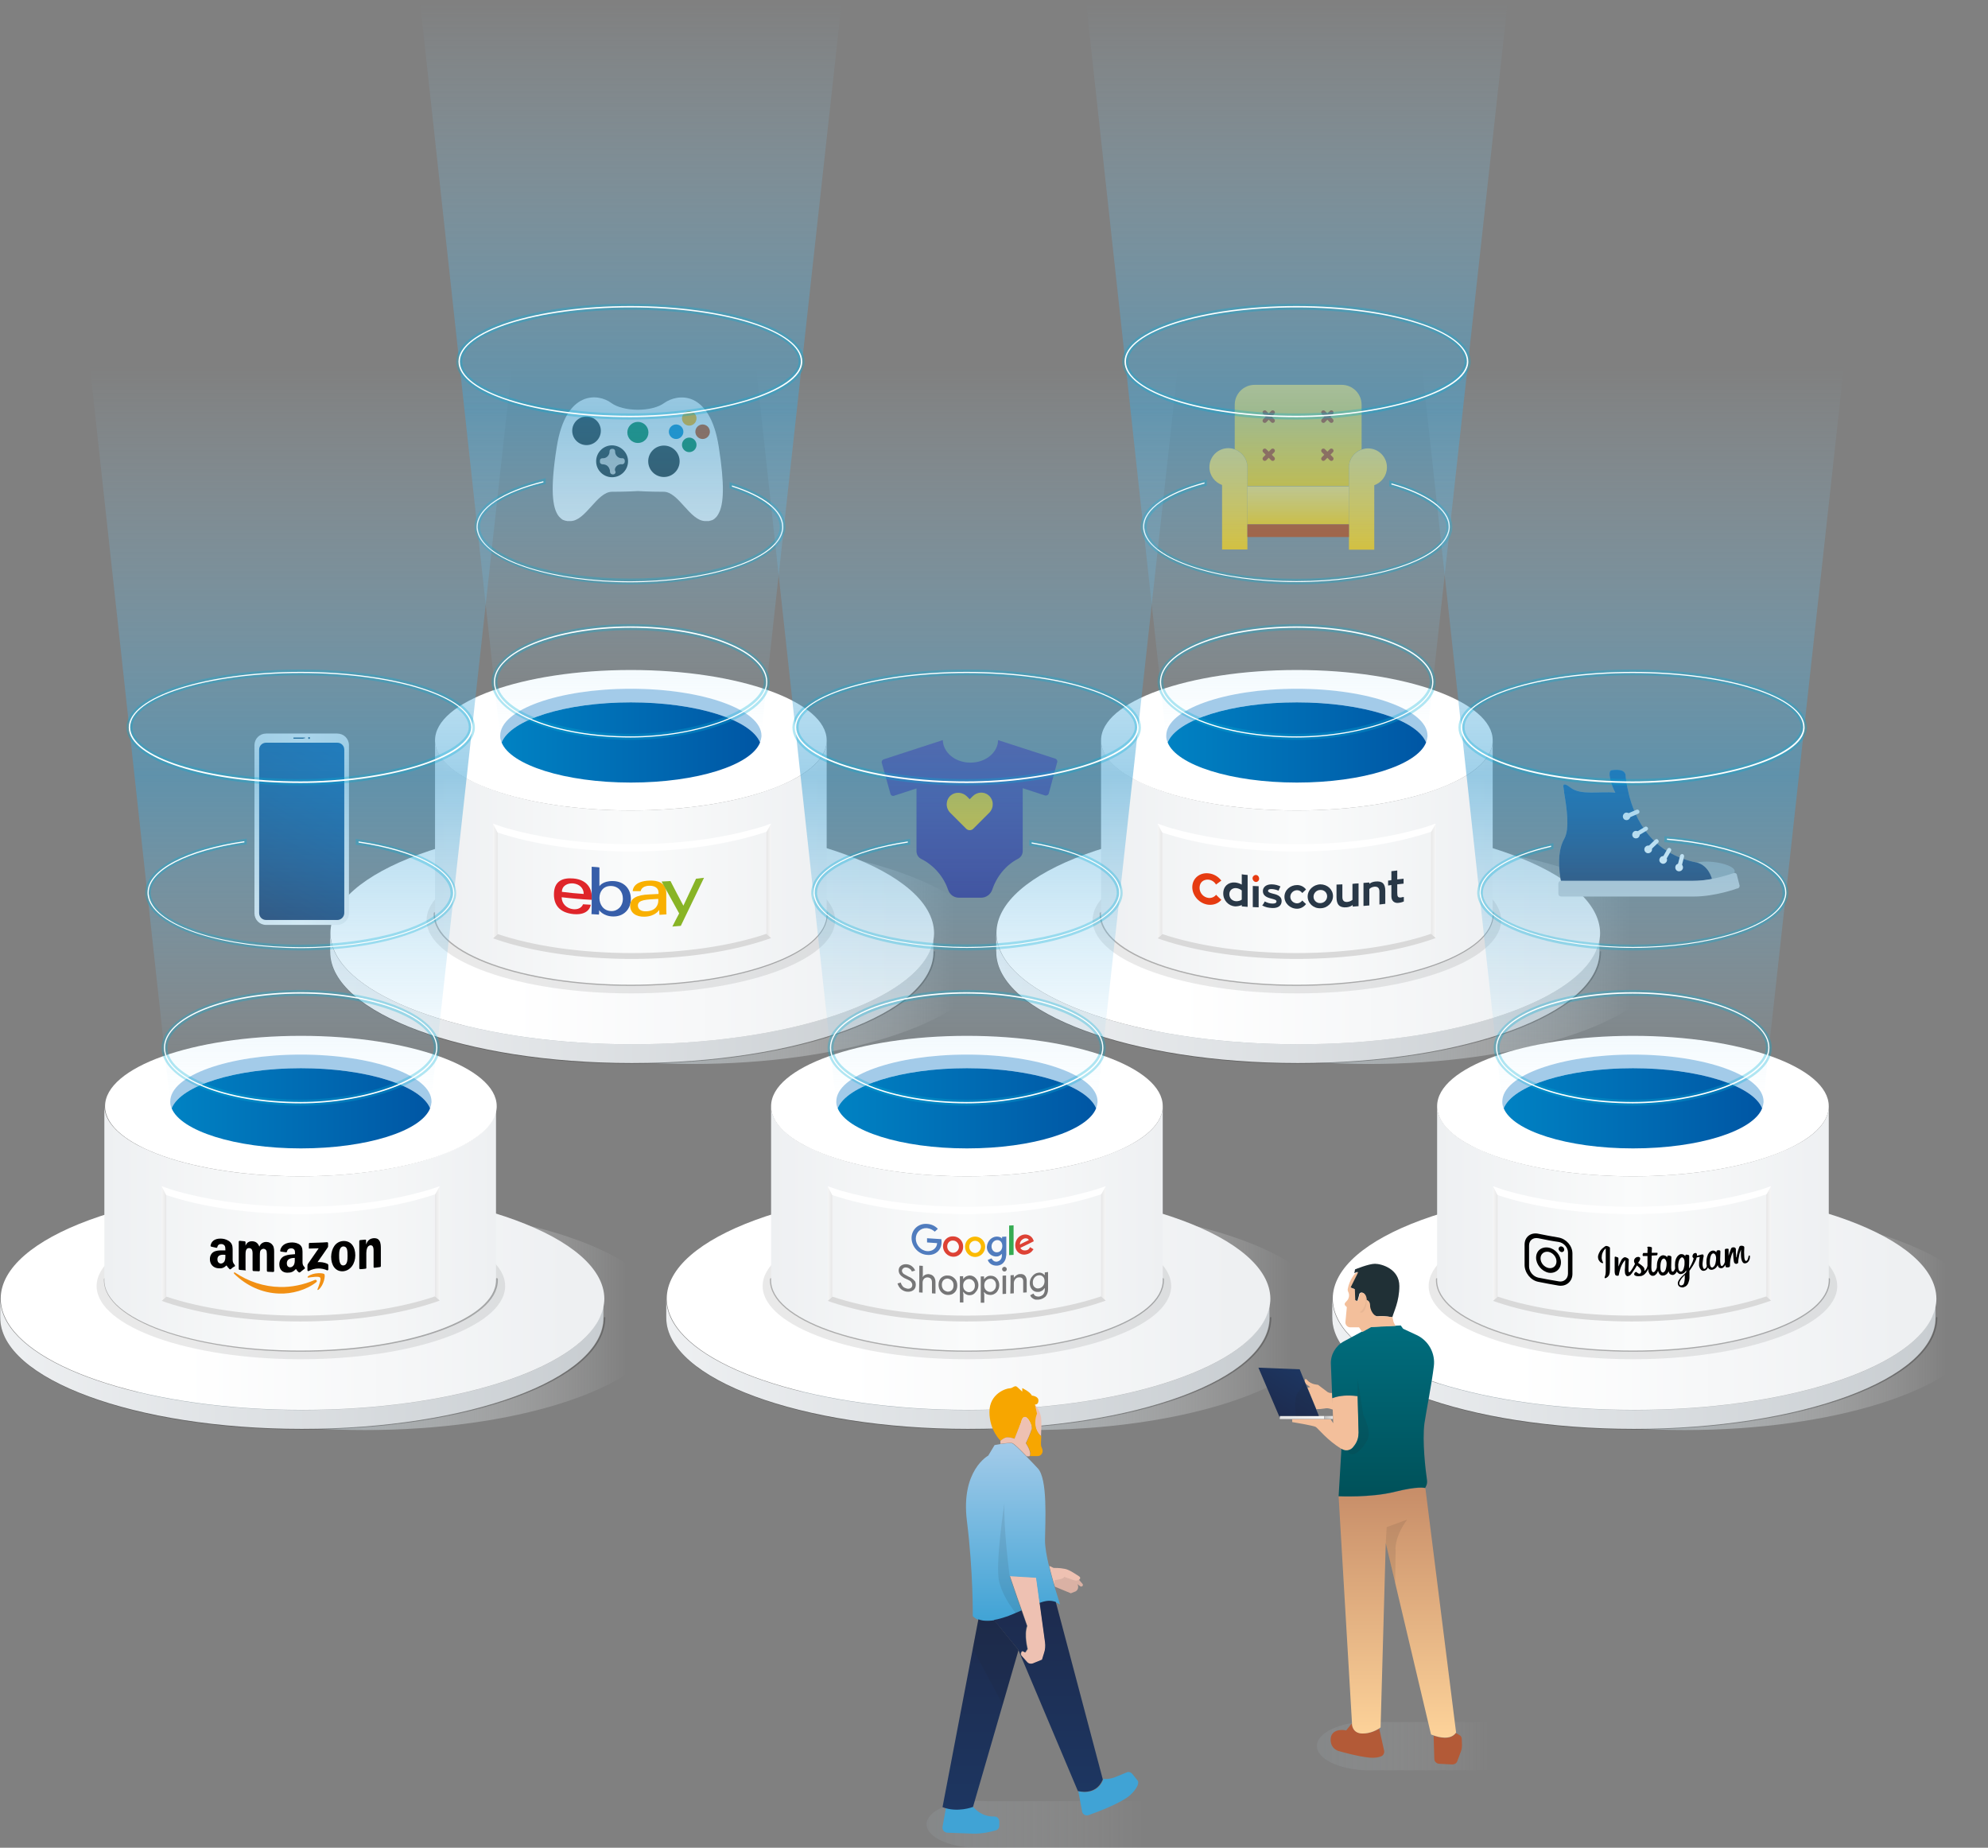 <?xml version="1.0" encoding="utf-8"?>
<!-- Generator: Adobe Illustrator 22.1.0, SVG Export Plug-In . SVG Version: 6.00 Build 0)  -->
<svg version="1.1" id="Calque_2_1_" xmlns="http://www.w3.org/2000/svg" xmlns:xlink="http://www.w3.org/1999/xlink" x="0px"
	 y="0px" viewBox="0 0 847.7 787.9" style="enable-background:new 0 0 847.7 787.9;" xml:space="preserve">
<rect x="0" y="0" width="847.7" height="787.9" fill="#808080" stroke="none"/>
<style type="text/css">
	.st0{fill:url(#SVGID_1_);}
	.st1{fill:url(#SVGID_2_);}
	.st2{fill:url(#SVGID_3_);}
	.st3{fill:url(#SVGID_4_);}
	.st4{fill:url(#SVGID_5_);}
	.st5{opacity:0.3;}
	.st6{fill:#1E1E1E;}
	.st7{fill:url(#SVGID_6_);}
	.st8{fill:url(#SVGID_7_);}
	.st9{display:none;opacity:0.5;fill:none;stroke:#FFFFFF;stroke-width:0.558;stroke-miterlimit:10;enable-background:new    ;}
	.st10{display:none;opacity:0.5;fill:none;stroke:#FFFFFF;stroke-width:0.526;stroke-miterlimit:10;enable-background:new    ;}
	.st11{display:none;opacity:0.5;fill:none;stroke:#FFFFFF;stroke-width:0.59;stroke-miterlimit:10;enable-background:new    ;}
	.st12{display:none;fill:url(#SVGID_8_);}
	.st13{display:none;fill:url(#SVGID_9_);}
	.st14{opacity:0.1;fill:#1E1E1E;enable-background:new    ;}
	
		.st15{opacity:0.3;fill:none;stroke:#1E1E1E;stroke-linecap:round;stroke-linejoin:round;stroke-miterlimit:10;enable-background:new    ;}
	.st16{fill:url(#SVGID_10_);}
	.st17{fill:url(#SVGID_11_);}
	.st18{fill:#D9D9D9;}
	.st19{fill:url(#SVGID_12_);}
	.st20{fill:#FFFFFF;}
	.st21{fill:#DF252A;}
	.st22{fill:#375EA9;}
	.st23{fill:#F9B000;}
	.st24{fill:#88B426;}
	.st25{fill:#A3CBE9;}
	.st26{fill:url(#SVGID_13_);}
	.st27{fill:#E7E9EB;}
	.st28{fill:#007D4E;}
	.st29{fill:#203036;}
	.st30{fill:#B9B9BA;}
	.st31{fill:#0082C3;}
	.st32{fill:#BB4107;}
	.st33{fill:#F7A600;}
	.st34{opacity:0.6;fill:url(#SVGID_14_);enable-background:new    ;}
	.st35{opacity:0.3;fill:#00AFD6;enable-background:new    ;}
	.st36{fill:url(#SVGID_15_);}
	.st37{fill:url(#SVGID_16_);}
	.st38{display:none;fill:url(#SVGID_17_);}
	.st39{display:none;fill:url(#SVGID_18_);}
	.st40{fill:url(#SVGID_19_);}
	.st41{fill:url(#SVGID_20_);}
	.st42{fill:url(#SVGID_21_);}
	.st43{fill:#E63B11;}
	.st44{fill:#293847;}
	.st45{fill:url(#SVGID_22_);}
	.st46{fill:url(#SVGID_23_);}
	.st47{fill:url(#SVGID_24_);}
	.st48{fill:url(#SVGID_25_);}
	.st49{fill:url(#SVGID_26_);}
	.st50{fill:none;stroke:#BB4107;stroke-width:1.848;stroke-linecap:round;stroke-linejoin:round;stroke-miterlimit:10;}
	.st51{opacity:0.6;fill:url(#SVGID_27_);enable-background:new    ;}
	.st52{fill:url(#SVGID_28_);}
	.st53{fill:url(#SVGID_29_);}
	.st54{display:none;fill:url(#SVGID_30_);}
	.st55{display:none;fill:url(#SVGID_31_);}
	.st56{fill:url(#SVGID_32_);}
	.st57{fill:url(#SVGID_33_);}
	.st58{fill:url(#SVGID_34_);}
	.st59{fill:#F19014;}
	.st60{fill:url(#SVGID_35_);}
	.st61{fill:url(#SVGID_36_);}
	.st62{fill:url(#SVGID_37_);}
	.st63{fill:#134875;}
	.st64{opacity:0.6;fill:url(#SVGID_38_);enable-background:new    ;}
	.st65{fill:url(#SVGID_39_);}
	.st66{fill:url(#SVGID_40_);}
	.st67{display:none;fill:url(#SVGID_41_);}
	.st68{display:none;fill:url(#SVGID_42_);}
	.st69{fill:url(#SVGID_43_);}
	.st70{fill:url(#SVGID_44_);}
	.st71{fill:url(#SVGID_45_);}
	.st72{fill:#DD4235;}
	.st73{fill:#35AB52;}
	.st74{fill:#507CBE;}
	.st75{fill:#FBBA00;}
	.st76{fill:#767677;}
	.st77{fill:url(#SVGID_46_);}
	.st78{fill:url(#SVGID_47_);}
	.st79{fill:#FDC300;}
	.st80{opacity:0.6;fill:url(#SVGID_48_);enable-background:new    ;}
	.st81{fill:url(#SVGID_49_);}
	.st82{fill:url(#SVGID_50_);}
	.st83{display:none;fill:url(#SVGID_51_);}
	.st84{display:none;fill:url(#SVGID_52_);}
	.st85{fill:url(#SVGID_53_);}
	.st86{fill:url(#SVGID_54_);}
	.st87{fill:url(#SVGID_55_);}
	.st88{fill:url(#SVGID_56_);}
	.st89{fill:#9BA7AD;}
	.st90{fill:url(#SVGID_57_);}
	.st91{fill:#C8CDD1;}
	.st92{opacity:0.6;fill:url(#SVGID_58_);enable-background:new    ;}
	.st93{opacity:0.2;fill:url(#SVGID_59_);enable-background:new    ;}
	.st94{fill:url(#SVGID_60_);}
	.st95{fill:url(#SVGID_61_);}
	.st96{fill:#F3BF9B;}
	.st97{fill:url(#SVGID_62_);}
	.st98{fill:none;}
	.st99{fill:#B35A37;}
	.st100{fill:url(#SVGID_63_);}
	.st101{fill:url(#SVGID_64_);}
	.st102{opacity:0.1;}
	.st103{opacity:0.5;fill:#1E1E1E;enable-background:new    ;}
	.st104{opacity:0.2;fill:url(#SVGID_65_);enable-background:new    ;}
	.st105{fill:#EEC1B2;}
	.st106{fill:url(#SVGID_66_);}
	.st107{fill:#40A3D5;}
	.st108{fill:url(#SVGID_67_);}
	.st109{fill:url(#SVGID_68_);}
</style>
<linearGradient id="SVGID_1_" gradientUnits="userSpaceOnUse" x1="105.035" y1="678.29" x2="268.127" y2="678.29" gradientTransform="matrix(1 0 0 1 0 -115.89)">
	<stop  offset="0" style="stop-color:#9BA7AD"/>
	<stop  offset="0.997" style="stop-color:#FFFFFF;stop-opacity:0"/>
</linearGradient>
<path class="st0" d="M155.5,515c-71,0-128.6,21.2-128.6,47.4c0,1.4,0.2,2.7,0.5,4c0.3,1.4,0.8,2.7,1.4,4
	c10.3,22.4,63.2,39.4,126.8,39.4s116.4-17,126.8-39.4c0.6-1.3,1.1-2.7,1.4-4s0.5-2.7,0.5-4C284.1,536.2,226.5,515,155.5,515z"/>
<linearGradient id="SVGID_2_" gradientUnits="userSpaceOnUse" x1="388.502" y1="678.29" x2="551.593" y2="678.29" gradientTransform="matrix(1 0 0 1 0 -115.89)">
	<stop  offset="0" style="stop-color:#9BA7AD"/>
	<stop  offset="0.997" style="stop-color:#FFFFFF;stop-opacity:0"/>
</linearGradient>
<path class="st1" d="M439,515c-71,0-128.6,21.2-128.6,47.4c0,1.4,0.2,2.7,0.5,4c0.3,1.4,0.8,2.7,1.4,4
	c10.3,22.4,63.2,39.4,126.8,39.4s116.4-17,126.8-39.4c0.6-1.3,1.1-2.7,1.4-4c0.3-1.3,0.5-2.7,0.5-4C567.6,536.2,510,515,439,515z"/>
<linearGradient id="SVGID_3_" gradientUnits="userSpaceOnUse" x1="667.735" y1="678.29" x2="830.827" y2="678.29" gradientTransform="matrix(1 0 0 1 0 -115.89)">
	<stop  offset="0" style="stop-color:#9BA7AD"/>
	<stop  offset="0.997" style="stop-color:#FFFFFF;stop-opacity:0"/>
</linearGradient>
<path class="st2" d="M718.2,515c-71,0-128.6,21.2-128.6,47.4c0,1.4,0.2,2.7,0.5,4c0.3,1.4,0.8,2.7,1.4,4
	c10.3,22.4,63.2,39.4,126.8,39.4s116.4-17,126.8-39.4c0.6-1.3,1.1-2.7,1.4-4c0.3-1.3,0.5-2.7,0.5-4C846.8,536.2,789.2,515,718.2,515
	z"/>
<linearGradient id="SVGID_4_" gradientUnits="userSpaceOnUse" x1="533.078" y1="522.19" x2="696.169" y2="522.19" gradientTransform="matrix(1 0 0 1 0 -115.89)">
	<stop  offset="0" style="stop-color:#9BA7AD"/>
	<stop  offset="0.997" style="stop-color:#FFFFFF;stop-opacity:0"/>
</linearGradient>
<path class="st3" d="M583.5,358.9c-71,0-128.6,21.2-128.6,47.4c0,1.4,0.2,2.7,0.5,4c0.3,1.4,0.8,2.7,1.4,4
	c10.3,22.4,63.2,39.4,126.8,39.4s116.4-17,126.8-39.4c0.6-1.3,1.1-2.7,1.4-4c0.3-1.3,0.5-2.7,0.5-4
	C712.1,380.1,654.5,358.9,583.5,358.9z"/>
<linearGradient id="SVGID_5_" gradientUnits="userSpaceOnUse" x1="244.535" y1="522.19" x2="407.627" y2="522.19" gradientTransform="matrix(1 0 0 1 0 -115.89)">
	<stop  offset="0" style="stop-color:#9BA7AD"/>
	<stop  offset="0.997" style="stop-color:#FFFFFF;stop-opacity:0"/>
</linearGradient>
<path class="st4" d="M295,358.9c-71,0-128.6,21.2-128.6,47.4c0,1.4,0.2,2.7,0.5,4c0.3,1.4,0.8,2.7,1.4,4
	c10.3,22.4,63.2,39.4,126.8,39.4s116.4-17,126.8-39.4c0.6-1.3,1.1-2.7,1.4-4s0.5-2.7,0.5-4C423.6,380.1,366,358.9,295,358.9z"/>
<g id="ebay">
	<g>
		<g>
			<g class="st5">
				<path class="st6" d="M269.5,453.6c-34.4,0-66.7-4.9-91-13.9c-24.4-9-37.8-21-37.8-33.8c0-0.1,0.1-0.3,0.3-0.3s0.3,0.1,0.3,0.3
					c0,26,57.6,47.2,128.4,47.2s128.4-21.2,128.4-47.2c0-0.1,0.1-0.3,0.3-0.3s0.3,0.1,0.3,0.3c0,12.8-13.4,24.8-37.8,33.8
					C336.2,448.7,303.9,453.6,269.5,453.6z"/>
			</g>
			
				<linearGradient id="SVGID_6_" gradientUnits="userSpaceOnUse" x1="140.8" y1="541.49" x2="398.038" y2="541.49" gradientTransform="matrix(1 0 0 1 0 -115.89)">
				<stop  offset="0" style="stop-color:#EEF0F2"/>
				<stop  offset="1" style="stop-color:#C8CDD1"/>
			</linearGradient>
			<path class="st7" d="M397.7,401.9c-0.3,1.4-0.8,2.7-1.4,4c-10.3,22.4-63.2,39.4-126.8,39.4s-116.4-17-126.8-39.4
				c-0.6-1.3-1.1-2.7-1.4-4c-0.3-1.3-0.5-2.7-0.5-4v8c0,26.2,57.6,47.4,128.6,47.4S398,432.1,398,405.9v-8
				C398.1,399.3,398,400.6,397.7,401.9z"/>
			
				<linearGradient id="SVGID_7_" gradientUnits="userSpaceOnUse" x1="219.044" y1="513.79" x2="382.41" y2="513.79" gradientTransform="matrix(1 0 0 1 0 -115.89)">
				<stop  offset="0" style="stop-color:#FFFFFF"/>
				<stop  offset="1" style="stop-color:#EEF0F2"/>
			</linearGradient>
			<path class="st8" d="M269.5,350.5c-71,0-128.6,21.2-128.6,47.4c0,1.4,0.2,2.7,0.5,4c0.3,1.4,0.8,2.7,1.4,4
				c10.3,22.4,63.2,39.4,126.8,39.4s116.4-17,126.8-39.4c0.6-1.3,1.1-2.7,1.4-4s0.5-2.7,0.5-4C398.1,371.7,340.6,350.5,269.5,350.5z
				"/>
		</g>
		<g>
			<ellipse class="st9" cx="263.2" cy="210.3" rx="65.3" ry="23.4"/>
			<ellipse class="st10" cx="263.2" cy="278.7" rx="58.1" ry="23.4"/>
			<ellipse class="st11" cx="263.2" cy="142.1" rx="73" ry="23.4"/>
			
				<linearGradient id="SVGID_8_" gradientUnits="userSpaceOnUse" x1="251.811" y1="485.89" x2="260.296" y2="485.89" gradientTransform="matrix(1 0 0 1 0 -115.89)">
				<stop  offset="0" style="stop-color:#0056A4"/>
				<stop  offset="0.104" style="stop-color:#004E9D"/>
				<stop  offset="0.348" style="stop-color:#1F3C90"/>
				<stop  offset="0.584" style="stop-color:#2A3189"/>
				<stop  offset="0.806" style="stop-color:#2F2A85"/>
				<stop  offset="1" style="stop-color:#312783"/>
			</linearGradient>
			<circle class="st12" cx="256.1" cy="370" r="4.2"/>
			
				<linearGradient id="SVGID_9_" gradientUnits="userSpaceOnUse" x1="266.041" y1="485.89" x2="274.525" y2="485.89" gradientTransform="matrix(1 0 0 1 0 -115.89)">
				<stop  offset="0" style="stop-color:#EE744A"/>
				<stop  offset="1" style="stop-color:#E94D44"/>
			</linearGradient>
			<circle class="st13" cx="270.3" cy="370" r="4.2"/>
		</g>
	</g>
	<g>
		<path class="st14" d="M269,361.2c-48.1,0-87.1,14-87.1,31.2c0,0.1,0,0.3,0,0.4c0.7,17,39.4,30.8,87.1,30.8s86.4-13.8,87.1-30.8
			c0-0.1,0-0.3,0-0.4C356,375.2,317.1,361.2,269,361.2z"/>
		<path class="st15" d="M185.4,389.5L185.4,389.5c0,0.1,0,0.3,0,0.4c0,16.5,37.4,30,83.5,30s83.5-13.4,83.5-30c0-0.1,0-0.3,0-0.4
			l0,0"/>
		
			<linearGradient id="SVGID_10_" gradientUnits="userSpaceOnUse" x1="185.5" y1="483.89" x2="352.5" y2="483.89" gradientTransform="matrix(1 0 0 1 0 -115.89)">
			<stop  offset="0" style="stop-color:#EEF0F2"/>
			<stop  offset="0.5" style="stop-color:#FAFBFB"/>
			<stop  offset="1" style="stop-color:#EEF0F2"/>
		</linearGradient>
		<path class="st16" d="M352.5,316.1c-0.2,6.1-5.5,11.8-14.5,16.4c-1.7,0.9-3.5,1.7-5.4,2.5c-15.3,6.5-38.1,10.6-63.6,10.6
			s-48.3-4.1-63.6-10.6c-1.9-0.8-3.7-1.7-5.4-2.5c-8.9-4.7-14.2-10.4-14.5-16.4l0,0v38.4v8.1v26.9l0,0c0,0.1,0,0.3,0,0.4
			c0,16.5,37.4,30,83.5,30s83.5-13.4,83.5-30c0-0.1,0-0.3,0-0.4l0,0v-26.9v-8.1V316.1L352.5,316.1z"/>
		<g>
			<g>
				
					<linearGradient id="SVGID_11_" gradientUnits="userSpaceOnUse" x1="326.816" y1="491.49" x2="328.816" y2="491.49" gradientTransform="matrix(1 0 0 1 0 -115.89)">
					<stop  offset="0" style="stop-color:#E7E7E7"/>
					<stop  offset="1" style="stop-color:#F6F6F6"/>
				</linearGradient>
				<polygon class="st17" points="326.8,354.7 326.8,398.2 328.8,400 328.8,397.5 328.8,357.9 328.8,356.4 328.8,355.4 328.8,351.2 
									"/>
				<path class="st18" d="M326.8,398.2c-15,5.1-35.2,8.2-57.4,8.2c-22.1,0-42.3-3.1-57.2-8.1l-2,1.8l2,0.7c14.9,5,35.1,8.1,57.2,8.1
					c22.2,0,42.4-3.1,57.4-8.2l2-0.7L326.8,398.2z"/>
			</g>
			
				<linearGradient id="SVGID_12_" gradientUnits="userSpaceOnUse" x1="210.224" y1="491.54" x2="212.224" y2="491.54" gradientTransform="matrix(1 0 0 1 0 -115.89)">
				<stop  offset="0" style="stop-color:#F6F6F6"/>
				<stop  offset="1" style="stop-color:#E7E7E7"/>
			</linearGradient>
			<polygon class="st19" points="210.2,351.2 210.2,352.6 210.2,352.6 210.2,398.5 210.2,398.5 210.2,400.1 212.2,398.3 212.2,355 
							"/>
			<path class="st20" d="M326.8,351.9c-1.5,0.5-2.9,1-4.5,1.4c-1.5,0.4-3,0.8-4.6,1.2c-13.6,3.5-30.3,5.5-48.3,5.5
				s-34.7-2.1-48.3-5.5c-1.6-0.4-3.1-0.8-4.6-1.2c-1.5-0.4-2.9-0.9-4.3-1.4c-0.7-0.2-1.3-0.5-2-0.7l2,3.8c14.9,5,35,8.1,57.2,8.1
				s42.5-3.4,57.4-8.4c0.1,0,2-3.5,2-3.5C328.2,351.4,327.5,351.6,326.8,351.9z"/>
		</g>
		<g>
			<g>
				<path class="st21" d="M244.5,374.6c-4.5-0.4-8.3,1-8.3,6.8c0,4.6,2.5,7.8,8.4,8.4c6.9,0.6,7.3-4,7.3-4c-1.1-0.1-2.2-0.1-3.3-0.2
					c0,0-0.7,2.4-4.2,2.1c-2.8-0.3-4.9-2.4-4.9-5.1c4.2,0.5,8.5,0.9,12.8,1.1c0-0.6,0-1.1,0-1.7
					C252.3,379.3,250.6,375.1,244.5,374.6z M244.4,376.7c2.7,0.3,4.5,2,4.5,4.5c-3.1-0.2-6.2-0.5-9.3-0.9
					C239.6,377.7,242,376.5,244.4,376.7z"/>
				<path class="st22" d="M252.3,369.6c0,5.9,0,11.9,0,17.8c0,1-0.1,2.4-0.1,2.4c1.1,0.1,2.1,0.1,3.2,0.2c0,0,0.1-1,0.1-1.9
					c0,0,1.6,2.6,5.9,2.7c4.5,0.1,7.6-3,7.6-7.5c0-4.2-2.8-7.5-7.6-7.6c-4.5-0.1-5.8,2.2-5.8,2.2c0-2.7,0-5.4,0-8
					C254.5,369.7,253.4,369.7,252.3,369.6z M260.6,377.8c3.1,0.1,5,2.4,5,5.4c0,3.3-2.3,5.4-5,5.3c-3.3-0.1-5-2.8-5-5.6
					C255.6,380.3,257.2,377.7,260.6,377.8z"/>
				<path class="st23" d="M277,375.5c-6.8,0.2-7.2,3.8-7.2,4.5c1.1,0,2.3,0,3.4,0c0,0,0.2-2.2,3.6-2.3c2.2-0.1,4,0.9,4,2.8
					c0,0.2,0,0.5,0,0.7c-1.3,0.1-2.6,0.1-4,0.2c-5.3,0.2-8.1,1.7-8.1,4.8c0,3.1,2.6,4.8,6.1,4.7c4.7-0.1,6.3-2.9,6.3-2.9
					c0,1,0.1,2.1,0.1,2.1c1-0.1,2-0.1,3-0.2c0,0-0.1-1.3-0.1-2.1c0-2.3,0-4.7,0-7C284,376.2,280.2,375.4,277,375.5L277,375.5z
					 M280.7,383.3c0,0.3,0,0.6,0,0.9c0,1.2-0.7,4.3-5.2,4.4c-2.4,0.1-3.5-1.1-3.5-2.5C272.1,383.6,275.6,383.6,280.7,383.3z"/>
				<path class="st24" d="M282.1,375.9c1.3-0.1,2.5-0.1,3.8-0.2c1.8,3.5,3.6,7,5.5,10.5c1.8-3.8,3.6-7.6,5.4-11.5
					c1.1-0.1,2.3-0.3,3.4-0.4c-3.3,6.9-6.6,13.7-9.9,20.5c-1.2,0.1-2.4,0.2-3.6,0.3c1-1.9,1.9-3.8,2.9-5.6
					C287.1,384.9,284.6,380.4,282.1,375.9L282.1,375.9z"/>
			</g>
		</g>
		<path class="st20" d="M269,285.7c-46.1,0-83.5,13.4-83.5,30c0,0.1,0,0.3,0,0.4c0.6,16.4,37.8,29.5,83.5,29.5s82.9-13.2,83.5-29.5
			c0-0.1,0-0.3,0-0.4C352.5,299.2,315.1,285.7,269,285.7z"/>
		<path class="st25" d="M269,299.5c28,0,51.2,7.4,55.1,17.1c0.3-0.8,0.5-1.7,0.6-2.6c0-0.1,0-0.2,0-0.3c0-11-24.9-20-55.7-20
			s-55.7,8.9-55.7,20c0,0.1,0,0.2,0,0.3c0,0.9,0.2,1.7,0.6,2.6C217.8,306.9,241,299.5,269,299.5z"/>
		
			<linearGradient id="SVGID_13_" gradientUnits="userSpaceOnUse" x1="213.9" y1="407.29" x2="324.1" y2="407.29" gradientTransform="matrix(1 0 0 -1 0 723.89)">
			<stop  offset="0" style="stop-color:#0082C3"/>
			<stop  offset="1" style="stop-color:#0056A4"/>
		</linearGradient>
		<path class="st26" d="M269,333.7c28.1,0,51.3-7.4,55.1-17.1c-3.9-9.7-27.1-17.1-55.1-17.1s-51.2,7.4-55.1,17.1
			C217.7,326.2,240.9,333.7,269,333.7z"/>
	</g>
	<g>
		<path class="st27" d="M306.3,219.2C306.3,219.2,306.4,219.2,306.3,219.2C306.4,219.2,306.4,219.2,306.3,219.2
			c2.4-4.1,2.7-12.6,0.2-28.6c-1.9-12.3-6.4-18-11-20.1l0,0l0,0c-4.7-2.1-9.5-0.6-12.2,1.3c-5.2,3.9-17.4,3.9-22.7,0
			c-5.2-3.9-19.3-5.9-23.2,18.8c-2.8,17.6-2,26.2,1,29.7l0,0c0.2,0.2,0.4,0.4,0.6,0.6l0,0c0.2,0.2,0.4,0.3,0.6,0.5l0,0
			c0.1,0.1,0.2,0.1,0.3,0.2l0,0c0.2,0.1,0.4,0.2,0.7,0.3c0,0,0,0,0.1,0s0.2,0.1,0.3,0.1l0,0c0.1,0,0.2,0.1,0.4,0.1c0,0,0,0,0.1,0
			s0.2,0,0.3,0.1c0,0,0,0,0.1,0s0.2,0,0.4,0c0,0,0,0,0.1,0s0.2,0,0.3,0h0.1c0.1,0,0.3,0,0.4,0c6.6,0,11.3-12.5,17.8-12.5
			c6.4,0,11-0.3,11-0.3s4.6,0.3,11,0.3s11.2,12.5,17.8,12.5c0.1,0,0.3,0,0.4,0h0.1c0.1,0,0.2,0,0.3,0c0,0,0,0,0.1,0s0.2,0,0.4,0
			c0,0,0,0,0.1,0s0.2,0,0.3-0.1c0,0,0,0,0.1,0s0.2-0.1,0.4-0.1l0,0c0.1,0,0.2-0.1,0.3-0.1c0,0,0,0,0.1,0c0.2-0.1,0.5-0.2,0.7-0.3
			l0,0c0.1-0.1,0.2-0.1,0.3-0.2l0,0c0.2-0.1,0.4-0.3,0.6-0.5l0,0c0.2-0.2,0.4-0.4,0.6-0.6l0,0C305.8,220,306.1,219.6,306.3,219.2z"
			/>
		<path class="st28" d="M276.5,184.4c0,2.5-2,4.5-4.5,4.5s-4.5-2-4.5-4.5s2-4.5,4.5-4.5S276.5,181.9,276.5,184.4z"/>
		<ellipse class="st29" cx="250.1" cy="183.7" rx="6.1" ry="6.1"/>
		<path class="st29" d="M267.8,196.7c0,3.7-3,6.8-6.8,6.8c-3.7,0-6.8-3-6.8-6.8c0-3.7,3-6.8,6.8-6.8
			C264.8,190,267.8,193,267.8,196.7z"/>
		<path class="st30" d="M262.2,200.1c0.2-1.1,1.1-1.9,2.2-2.1c0.3-0.1,0.5-0.1,0.8,0c0.6,0,1.1-0.4,1.2-1c0-0.1,0-0.1,0-0.2
			c0-0.2,0-0.3,0-0.5c-0.1-0.6-0.6-1-1.1-0.9c-0.1,0-0.2,0-0.3,0c-1.4,0-2.6-1.2-2.7-2.6c0-0.1,0-0.2,0-0.3c0-0.6-0.4-1.1-1-1.1
			c-0.1,0-0.1,0-0.2,0s-0.1,0-0.2,0c-0.6,0-1,0.5-1,1.1c0,0.1,0,0.2,0,0.3c-0.1,1.4-1.3,2.6-2.7,2.6c-0.1,0-0.2,0-0.3,0
			c-0.6,0-1.1,0.4-1.1,0.9c0,0.2,0,0.3,0,0.5c0,0.1,0,0.1,0,0.2c0,0.6,0.6,1,1.2,1c0.3,0,0.5,0,0.8,0.1c1.1,0.2,1.9,1.1,2.2,2.2
			c0.1,0.3,0.1,0.5,0.1,0.8c0,0.6,0.4,1.1,1,1.2c0.1,0,0.1,0,0.2,0s0.1,0,0.2,0c0.6,0,1-0.5,1-1.1
			C262.2,200.7,262.2,200.4,262.2,200.1z"/>
		<path class="st29" d="M289.8,196.7c0,3.7-3,6.7-6.7,6.7s-6.7-3-6.7-6.7s3-6.7,6.7-6.7S289.8,193,289.8,196.7z"/>
		<path class="st31" d="M288.3,181c-1.7,0-3.1,1.4-3.1,3.1s1.4,3.1,3.1,3.1s3.1-1.4,3.1-3.1S290,181,288.3,181z"/>
		<path class="st32" d="M299.6,181c-1.7,0-3.1,1.4-3.1,3.1s1.4,3.1,3.1,3.1s3.1-1.4,3.1-3.1S301.3,181,299.6,181z"/>
		<path class="st33" d="M293.9,175.3c-1.7,0-3.1,1.4-3.1,3.1c0,1.7,1.4,3.1,3.1,3.1s3.1-1.4,3.1-3.1S295.6,175.3,293.9,175.3z"/>
		<path class="st28" d="M293.9,186.6c-1.7,0-3.1,1.4-3.1,3.1s1.4,3.1,3.1,3.1s3.1-1.4,3.1-3.1S295.6,186.6,293.9,186.6z"/>
	</g>
	
		<linearGradient id="SVGID_14_" gradientUnits="userSpaceOnUse" x1="269" y1="115.89" x2="269" y2="429.59" gradientTransform="matrix(1 0 0 1 0 -115.89)">
		<stop  offset="0" style="stop-color:#9CD8F7;stop-opacity:0"/>
		<stop  offset="0.557" style="stop-color:#40A3D5;stop-opacity:0.842"/>
		<stop  offset="1" style="stop-color:#9CD8F7;stop-opacity:0"/>
	</linearGradient>
	<path class="st34" d="M179,0l34.2,313.7c-0.1-8.5,18.2-19.9,55.6-19.9c37.6,0,55.7,11.4,55.7,19.9L359,0H179z"/>
	<g>
		<path class="st35" d="M268.8,178.9c-41.7,0-74.3-10.8-74.3-24.7s32.6-24.7,74.3-24.7s74.3,10.8,74.3,24.7
			C343.1,168.7,304,178.9,268.8,178.9z M268.8,132.1c-38.9,0-71.7,10.1-71.7,22.1s32.9,22.1,71.7,22.1c17.4,0,35.5-2.5,49.5-6.8
			c13.9-4.3,22.2-10,22.2-15.3C340.5,142.2,307.7,132.1,268.8,132.1z"/>
		<path class="st20" d="M268.8,177.9c-40.4,0-73.3-10.6-73.3-23.7s32.9-23.7,73.3-23.7s73.3,10.6,73.3,23.7
			C342.1,167.7,303.4,177.9,268.8,177.9z M268.8,131.1c-40.1,0-72.7,10.4-72.7,23.1s32.6,23.1,72.7,23.1c17.5,0,35.7-2.5,49.8-6.8
			c14.5-4.5,22.9-10.4,22.9-16.3C341.5,141.4,308.9,131.1,268.8,131.1z"/>
	</g>
	<g>
		<path class="st35" d="M268.7,249.2c-32.7,0-60.9-8.9-65.6-20.8c-0.5-1.2-0.7-2.3-0.8-3.4c0-0.2,0-0.3,0-0.4
			c0-8.4,10.7-15.8,29.2-20.4l1.2-0.3v2.5l-0.8,0.2c-17,4.2-27.2,11-27.2,18c0,0.1,0,0.2,0,0.3c0,0.8,0.2,1.7,0.6,2.6
			c4.4,11,31.6,19.2,63.3,19.2s58.9-8.3,63.3-19.2c0.4-0.9,0.6-1.8,0.6-2.6c0-0.1,0-0.1,0-0.2c0-6.1-7.6-12-20.7-16.3l-0.7-0.2v-2.6
			l1.3,0.4c14.6,4.7,22.6,11.3,22.6,18.6c0,0.1,0,0.2,0,0.3c0,1.2-0.3,2.3-0.8,3.5C329.5,240.3,301.3,249.2,268.7,249.2z"/>
		<path class="st20" d="M312.1,207v0.5c13.2,4.2,21.4,10.4,21.4,17.2c0,0.1,0,0.1,0,0.2c0,0.1,0,0.1,0,0.2c0,0.9-0.3,1.9-0.7,2.9
			c-4.5,11.3-32.1,19.9-64.2,19.9s-59.7-8.5-64.2-19.9c-0.4-1-0.6-2-0.7-2.9c0-0.1,0-0.1,0-0.2c0-0.1,0-0.1,0-0.2
			c0-7.9,11.1-14.8,28-19v-0.5c-17.2,4.3-28.5,11.4-28.5,19.5c0,0.1,0,0.1,0,0.2v0.1c0,1,0.3,2,0.7,3.1
			c4.6,11.5,32.4,20.2,64.7,20.2s60.1-8.7,64.7-20.2c0.4-1.1,0.7-2.1,0.7-3.1v-0.1c0-0.1,0-0.1,0-0.2
			C334.1,217.6,325.6,211.3,312.1,207z"/>
	</g>
	<g>
		<path class="st35" d="M268.9,315.5c-32.7,0-59.3-11.1-59.3-24.7s26.6-24.7,59.3-24.7s59.3,11.1,59.3,24.7
			C328.2,305.4,296.9,315.5,268.9,315.5z M268.9,268.7c-30.8,0-56.8,10.1-56.8,22.1s26,22.1,56.8,22.1c13.8,0,28.1-2.5,39.2-6.8
			c11.2-4.3,17.6-9.9,17.6-15.4C325.7,278.8,299.7,268.7,268.9,268.7z"/>
		<path class="st20" d="M268.9,314.5c-32.2,0-58.3-10.6-58.3-23.7s26.2-23.7,58.3-23.7s58.3,10.6,58.3,23.7
			C327.2,304.4,296.4,314.5,268.9,314.5z M268.9,267.7c-31.9,0-57.8,10.4-57.8,23.1S237,314,268.9,314c13.9,0,28.4-2.5,39.6-6.8
			c11.6-4.5,18.2-10.4,18.2-16.3C326.7,278.1,300.7,267.7,268.9,267.7z"/>
	</g>
</g>
<g id="cdiscount">
	<g>
		<g>
			<g class="st5">
				<path class="st6" d="M553.5,453.6c-34.4,0-66.7-4.9-91-13.9c-24.4-9-37.8-21-37.8-33.8c0-0.1,0.1-0.3,0.3-0.3s0.3,0.1,0.3,0.3
					c0,26,57.6,47.2,128.4,47.2s128.4-21.2,128.4-47.2c0-0.1,0.1-0.3,0.3-0.3s0.3,0.1,0.3,0.3c0,12.8-13.4,24.8-37.8,33.8
					C620.2,448.7,587.9,453.6,553.5,453.6z"/>
			</g>
			
				<linearGradient id="SVGID_15_" gradientUnits="userSpaceOnUse" x1="424.8" y1="541.49" x2="682.038" y2="541.49" gradientTransform="matrix(1 0 0 1 0 -115.89)">
				<stop  offset="0" style="stop-color:#EEF0F2"/>
				<stop  offset="1" style="stop-color:#C8CDD1"/>
			</linearGradient>
			<path class="st36" d="M681.7,401.9c-0.3,1.4-0.8,2.7-1.4,4c-10.3,22.4-63.2,39.4-126.8,39.4s-116.4-17-126.8-39.4
				c-0.6-1.3-1.1-2.7-1.4-4s-0.5-2.7-0.5-4v8c0,26.2,57.6,47.4,128.6,47.4S682,432.1,682,405.9v-8
				C682.1,399.3,682,400.6,681.7,401.9z"/>
			
				<linearGradient id="SVGID_16_" gradientUnits="userSpaceOnUse" x1="503.044" y1="513.79" x2="666.41" y2="513.79" gradientTransform="matrix(1 0 0 1 0 -115.89)">
				<stop  offset="0" style="stop-color:#FFFFFF"/>
				<stop  offset="1" style="stop-color:#EEF0F2"/>
			</linearGradient>
			<path class="st37" d="M553.5,350.5c-71,0-128.6,21.2-128.6,47.4c0,1.4,0.2,2.7,0.5,4c0.3,1.4,0.8,2.7,1.4,4
				c10.3,22.4,63.2,39.4,126.8,39.4s116.4-17,126.8-39.4c0.6-1.3,1.1-2.7,1.4-4c0.3-1.3,0.5-2.7,0.5-4
				C682.1,371.7,624.6,350.5,553.5,350.5z"/>
		</g>
		<g>
			<ellipse class="st9" cx="547.2" cy="210.3" rx="65.3" ry="23.4"/>
			<ellipse class="st10" cx="547.2" cy="278.7" rx="58.1" ry="23.4"/>
			<ellipse class="st11" cx="547.2" cy="142.1" rx="73" ry="23.4"/>
			
				<linearGradient id="SVGID_17_" gradientUnits="userSpaceOnUse" x1="535.811" y1="485.89" x2="544.296" y2="485.89" gradientTransform="matrix(1 0 0 1 0 -115.89)">
				<stop  offset="0" style="stop-color:#0056A4"/>
				<stop  offset="0.104" style="stop-color:#004E9D"/>
				<stop  offset="0.348" style="stop-color:#1F3C90"/>
				<stop  offset="0.584" style="stop-color:#2A3189"/>
				<stop  offset="0.806" style="stop-color:#2F2A85"/>
				<stop  offset="1" style="stop-color:#312783"/>
			</linearGradient>
			<circle class="st38" cx="540.1" cy="370" r="4.2"/>
			
				<linearGradient id="SVGID_18_" gradientUnits="userSpaceOnUse" x1="550.041" y1="485.89" x2="558.525" y2="485.89" gradientTransform="matrix(1 0 0 1 0 -115.89)">
				<stop  offset="0" style="stop-color:#EE744A"/>
				<stop  offset="1" style="stop-color:#E94D44"/>
			</linearGradient>
			<circle class="st39" cx="554.3" cy="370" r="4.2"/>
		</g>
	</g>
	<g>
		<path class="st14" d="M553,361.2c-48.1,0-87.1,14-87.1,31.2c0,0.1,0,0.3,0,0.4c0.7,17,39.4,30.8,87.1,30.8s86.4-13.8,87.1-30.8
			c0-0.1,0-0.3,0-0.4C640,375.2,601.1,361.2,553,361.2z"/>
		<path class="st15" d="M469.4,389.5L469.4,389.5c0,0.1,0,0.3,0,0.4c0,16.5,37.4,30,83.5,30c46.1,0,83.5-13.4,83.5-30
			c0-0.1,0-0.3,0-0.4l0,0"/>
		
			<linearGradient id="SVGID_19_" gradientUnits="userSpaceOnUse" x1="469.5" y1="483.89" x2="636.5" y2="483.89" gradientTransform="matrix(1 0 0 1 0 -115.89)">
			<stop  offset="0" style="stop-color:#EEF0F2"/>
			<stop  offset="0.5" style="stop-color:#FAFBFB"/>
			<stop  offset="1" style="stop-color:#EEF0F2"/>
		</linearGradient>
		<path class="st40" d="M636.5,316.1c-0.2,6.1-5.5,11.8-14.5,16.4c-1.7,0.9-3.5,1.7-5.4,2.5c-15.3,6.5-38.1,10.6-63.6,10.6
			s-48.3-4.1-63.6-10.6c-1.9-0.8-3.7-1.7-5.4-2.5c-8.9-4.7-14.2-10.4-14.5-16.4l0,0v38.4v8.1v26.9l0,0c0,0.1,0,0.3,0,0.4
			c0,16.5,37.4,30,83.5,30s83.5-13.4,83.5-30c0-0.1,0-0.3,0-0.4l0,0v-26.9v-8.1V316.1L636.5,316.1z"/>
		<g>
			<g>
				
					<linearGradient id="SVGID_20_" gradientUnits="userSpaceOnUse" x1="610.166" y1="491.49" x2="612.166" y2="491.49" gradientTransform="matrix(1 0 0 1 0 -115.89)">
					<stop  offset="0" style="stop-color:#E7E7E7"/>
					<stop  offset="1" style="stop-color:#F6F6F6"/>
				</linearGradient>
				<polygon class="st41" points="610.2,354.7 610.2,398.2 612.2,400 612.2,397.5 612.2,357.9 612.2,356.4 612.2,355.4 612.2,351.2 
									"/>
				<path class="st18" d="M610.2,398.2c-15,5.1-35.2,8.2-57.4,8.2c-22.1,0-42.3-3.1-57.2-8.1l-2,1.8l2,0.7c14.9,5,35.1,8.1,57.2,8.1
					c22.2,0,42.4-3.1,57.4-8.2l2-0.7L610.2,398.2z"/>
			</g>
			
				<linearGradient id="SVGID_21_" gradientUnits="userSpaceOnUse" x1="493.575" y1="491.54" x2="495.575" y2="491.54" gradientTransform="matrix(1 0 0 1 0 -115.89)">
				<stop  offset="0" style="stop-color:#F6F6F6"/>
				<stop  offset="1" style="stop-color:#E7E7E7"/>
			</linearGradient>
			<polygon class="st42" points="493.6,351.2 493.6,352.6 493.6,352.6 493.6,398.5 493.6,398.5 493.6,400.1 495.6,398.3 495.6,355 
							"/>
			<path class="st20" d="M610.2,351.9c-1.5,0.5-2.9,1-4.5,1.4c-1.5,0.4-3,0.8-4.6,1.2c-13.6,3.5-30.3,5.5-48.3,5.5
				s-34.7-2.1-48.3-5.5c-1.6-0.4-3.1-0.8-4.6-1.2c-1.5-0.4-2.9-0.9-4.3-1.4c-0.7-0.2-1.3-0.5-2-0.7l2,3.8c14.9,5,35,8.1,57.2,8.1
				s42.5-3.4,57.4-8.4c0.1,0,2-3.5,2-3.5C611.5,351.4,610.8,351.6,610.2,351.9z"/>
		</g>
		<g>
			<g>
				<path class="st43" d="M518.5,381.6c-0.7,0.9-1.9,1.4-3.1,1.3c-2.2-0.2-3.9-2.1-3.9-4.3c0-1.1,0.4-2.1,1.1-2.7s1.7-0.9,2.7-0.8
					c1.2,0.1,2.4,0.8,3.1,1.9c0,0.1,0.1,0.1,0.1,0.2c0.8-0.6,1.5-1.1,2.3-1.7l-0.1-0.1c-1.3-1.7-3.3-2.8-5.4-3
					c-3.8-0.4-6.9,2.2-6.9,5.9c0,3.7,3.1,7.1,6.9,7.5c2.1,0.2,4.1-0.5,5.4-2l0.1-0.1c-0.8-0.7-1.5-1.4-2.3-2.2
					C518.6,381.5,518.6,381.5,518.5,381.6z"/>
				<path class="st44" d="M532,373.1c0,4.5,0,9.1,0,13.6c-0.8-0.1-1.7-0.1-2.5-0.2c0-0.2,0-0.4,0-0.6c-0.8,0.4-1.8,0.6-2.9,0.6
					c-2.7-0.2-5-2.5-5-5.5c0-3.1,2.2-4.9,5-4.7c1,0.1,2,0.4,2.9,0.9c0-1.5,0-2.9,0-4.4C530.3,373,531.2,373,532,373.1z M529.5,383.6
					c0-1.3,0-2.6,0-3.9c-0.6-0.5-1.4-0.9-2.4-1c-1.7-0.1-2.9,1-2.9,2.6c0,1.7,1.2,2.9,2.9,3C528,384.3,528.9,384.1,529.5,383.6z"/>
				<path class="st44" d="M534.2,377.8c0.8,0,1.7,0.1,2.5,0.1c0,3,0,6,0,9c-0.8,0-1.7-0.1-2.5-0.1
					C534.2,383.8,534.2,380.8,534.2,377.8z"/>
				<path class="st44" d="M539.3,384.4c1.2,0.6,2.1,0.9,3.4,0.9c1.2,0,1.6-0.4,1.6-0.9c0-0.6-0.6-0.8-2.1-1.2
					c-2.1-0.5-3.7-1.3-3.7-3.2c0-1.8,1.5-2.9,3.7-2.9c1.5,0,2.8,0.4,3.8,0.9c-0.3,0.6-0.6,1.2-0.8,1.8c-1-0.4-2.1-0.7-3.1-0.7
					s-1.4,0.3-1.4,0.8s0.6,0.8,2.2,1.2c2.3,0.5,3.6,1.4,3.6,3.1c0,1.9-1.4,3.1-4,3c-1.7-0.1-2.8-0.3-4.3-1.1
					C538.7,385.6,539,385,539.3,384.4z"/>
				<path class="st44" d="M556.9,385.5c-0.9,1.2-2.3,2-3.8,2c-3,0-5.4-2.3-5.4-5.1c0-2.8,2.4-5,5.4-5c1.6,0,3,0.8,3.8,1.9
					c-0.5,0.5-1.1,1-1.6,1.5c-0.5-0.7-1.3-1.2-2.2-1.2c-1.6,0-2.9,1.3-2.9,2.8s1.3,2.8,2.9,2.8c0.9,0,1.7-0.5,2.2-1.2
					C555.8,384.5,556.3,385,556.9,385.5z"/>
				<path class="st44" d="M568.4,382.1c0,2.8-2.4,5.2-5.4,5.2c-3,0.1-5.4-2.2-5.4-5s2.4-5.1,5.4-5.2
					C566,377.1,568.4,379.3,568.4,382.1z M565.9,382.2c0-1.6-1.3-2.8-2.9-2.7c-1.6,0-2.9,1.3-2.9,2.9c0,1.5,1.3,2.8,2.9,2.7
					C564.6,385.1,565.9,383.8,565.9,382.2z"/>
				<path class="st44" d="M579.3,376.7c0,3.2,0,6.5,0,9.7c-0.8,0.1-1.7,0.1-2.5,0.2c0-0.2,0-0.4,0-0.7c-0.7,0.6-1.7,0.9-2.7,1
					c-2.9,0.2-4.2-1.1-4.2-4.3c0-1.8,0-3.6,0-5.4c0.8,0,1.7-0.1,2.5-0.1c0,1.8,0,3.6,0,5.4c0,1.5,0.7,2.2,2.1,2.1
					c0.9-0.1,1.6-0.4,2.2-0.9c0-2.3,0-4.6,0-6.8C577.6,376.8,578.4,376.7,579.3,376.7z"/>
				<path class="st44" d="M590.7,379.9c0,1.8,0,3.7,0,5.5c-0.8,0.1-1.7,0.2-2.5,0.3c0-1.8,0-3.7,0-5.5c0-1.5-0.7-2.2-2.1-2.1
					c-0.9,0.1-1.6,0.4-2.2,1c0,2.3,0,4.6,0,7c-0.8,0.1-1.7,0.1-2.5,0.2c0-3.3,0-6.5,0-9.8c0.8-0.1,1.7-0.1,2.5-0.2
					c0,0.2,0,0.4,0,0.6c0.7-0.6,1.6-0.9,2.6-1C589.4,375.6,590.7,376.8,590.7,379.9z"/>
				<path class="st44" d="M595.8,377.1c0,1.2,0,2.3,0,3.5c0,1.8,0.3,2.2,1.6,2.1c0.4-0.1,0.8-0.2,1.2-0.2c0,0.6,0,1.3,0,1.9
					c-0.1,0-0.9,0.5-2.3,0.6c-1.6,0.2-3-0.7-3-2.8c0-1.6,0-3.2,0-4.8c-0.5,0.1-0.9,0.1-1.4,0.2c0-0.7,0-1.4,0-2.1
					c0.5,0,0.9-0.1,1.4-0.2c0-1.3,0-2.5,0-3.8c0.8-0.1,1.7-0.2,2.5-0.3c0,1.3,0,2.5,0,3.8c0.9-0.1,1.8-0.2,2.7-0.3
					c0,0.7,0,1.4,0,2.1C597.6,376.9,596.7,377,595.8,377.1z"/>
				<path class="st43" d="M534.1,374.5c0-0.8,0.7-1.4,1.4-1.4c0.8,0,1.4,0.7,1.4,1.6c0,0.8-0.6,1.4-1.4,1.4
					C534.7,376,534.1,375.3,534.1,374.5z"/>
			</g>
		</g>
		<path class="st20" d="M553,285.7c-46.1,0-83.5,13.4-83.5,30c0,0.1,0,0.3,0,0.4c0.6,16.4,37.8,29.5,83.5,29.5s82.9-13.2,83.5-29.5
			c0-0.1,0-0.3,0-0.4C636.5,299.2,599.1,285.7,553,285.7z"/>
		<path class="st25" d="M553,299.5c28,0,51.2,7.4,55.1,17.1c0.3-0.8,0.5-1.7,0.6-2.6c0-0.1,0-0.2,0-0.3c0-11-24.9-20-55.7-20
			s-55.7,8.9-55.7,20c0,0.1,0,0.2,0,0.3c0,0.9,0.2,1.7,0.6,2.6C501.8,306.9,525,299.5,553,299.5z"/>
		
			<linearGradient id="SVGID_22_" gradientUnits="userSpaceOnUse" x1="497.9" y1="432.49" x2="608.1" y2="432.49" gradientTransform="matrix(1 0 0 1 0 -115.89)">
			<stop  offset="0" style="stop-color:#0082C3"/>
			<stop  offset="1" style="stop-color:#0056A4"/>
		</linearGradient>
		<path class="st45" d="M553,333.7c28.1,0,51.3-7.4,55.1-17.1c-3.9-9.7-27.1-17.1-55.1-17.1s-51.2,7.4-55.1,17.1
			C501.7,326.2,524.9,333.7,553,333.7z"/>
	</g>
	<g>
		<g>
			
				<linearGradient id="SVGID_23_" gradientUnits="userSpaceOnUse" x1="553.55" y1="323.298" x2="553.55" y2="280.018" gradientTransform="matrix(1 0 0 1 0 -115.89)">
				<stop  offset="0" style="stop-color:#FDC300"/>
				<stop  offset="1" style="stop-color:#FFD461"/>
			</linearGradient>
			<path class="st46" d="M580.6,191.6v-19c0-4.7-3.8-8.5-8.5-8.5H535c-4.7,0-8.5,3.8-8.5,8.5v19c3.1,1.1,5.4,4.1,5.4,7.6v8.1h43.3
				v-8.1C575.2,195.8,577.4,192.8,580.6,191.6z"/>
			
				<linearGradient id="SVGID_24_" gradientUnits="userSpaceOnUse" x1="523.8" y1="350.348" x2="523.8" y2="307.068" gradientTransform="matrix(1 0 0 1 0 -115.89)">
				<stop  offset="0" style="stop-color:#FDC300"/>
				<stop  offset="1" style="stop-color:#FFD461"/>
			</linearGradient>
			<path class="st47" d="M526.5,191.6c-0.8-0.3-1.8-0.5-2.7-0.5c-4.5,0-8.1,3.6-8.1,8.1c0,3.5,2.3,6.5,5.4,7.6v27.5h10.8v-27v-8.1
				C531.9,195.8,529.6,192.8,526.5,191.6z"/>
			
				<linearGradient id="SVGID_25_" gradientUnits="userSpaceOnUse" x1="583.3" y1="350.348" x2="583.3" y2="307.068" gradientTransform="matrix(1 0 0 1 0 -115.89)">
				<stop  offset="0" style="stop-color:#FDC300"/>
				<stop  offset="1" style="stop-color:#FFD461"/>
			</linearGradient>
			<path class="st48" d="M583.3,191.2c-0.9,0-1.9,0.2-2.7,0.5c-3.1,1.1-5.4,4.1-5.4,7.6v8.1v27H586v-27.5c3.1-1.1,5.4-4.1,5.4-7.6
				C591.4,194.8,587.8,191.2,583.3,191.2z"/>
		</g>
		
			<linearGradient id="SVGID_26_" gradientUnits="userSpaceOnUse" x1="553.55" y1="339.528" x2="553.55" y2="323.298" gradientTransform="matrix(1 0 0 1 0 -115.89)">
			<stop  offset="0" style="stop-color:#FDC300"/>
			<stop  offset="1" style="stop-color:#FFD461"/>
		</linearGradient>
		<rect x="531.9" y="207.4" class="st49" width="43.3" height="16.2"/>
		<rect x="531.9" y="223.6" class="st32" width="43.3" height="5.4"/>
		<g>
			<line class="st50" x1="539.3" y1="175.9" x2="542.7" y2="179.4"/>
			<line class="st50" x1="539.3" y1="179.4" x2="542.7" y2="175.9"/>
			<line class="st50" x1="564.3" y1="175.9" x2="567.7" y2="179.4"/>
			<line class="st50" x1="567.7" y1="175.9" x2="564.3" y2="179.4"/>
			<line class="st50" x1="539.3" y1="192.2" x2="542.7" y2="195.6"/>
			<line class="st50" x1="539.3" y1="195.6" x2="542.7" y2="192.2"/>
			<line class="st50" x1="564.3" y1="192.2" x2="567.7" y2="195.6"/>
			<line class="st50" x1="567.7" y1="192.2" x2="564.3" y2="195.6"/>
		</g>
	</g>
	
		<linearGradient id="SVGID_27_" gradientUnits="userSpaceOnUse" x1="553" y1="115.89" x2="553" y2="429.59" gradientTransform="matrix(1 0 0 1 0 -115.89)">
		<stop  offset="0" style="stop-color:#9CD8F7;stop-opacity:0"/>
		<stop  offset="0.557" style="stop-color:#40A3D5;stop-opacity:0.842"/>
		<stop  offset="1" style="stop-color:#9CD8F7;stop-opacity:0"/>
	</linearGradient>
	<path class="st51" d="M463,0l34.2,313.7c-0.1-8.5,18.2-19.9,55.6-19.9c37.6,0,55.7,11.4,55.7,19.9L643,0H463z"/>
	<g>
		<path class="st35" d="M552.9,315.5c-32.7,0-59.3-11.1-59.3-24.7s26.6-24.7,59.3-24.7s59.3,11.1,59.3,24.7
			C612.2,305.4,580.9,315.5,552.9,315.5z M552.9,268.7c-30.8,0-56.8,10.1-56.8,22.1s26,22.1,56.8,22.1c13.8,0,28.1-2.5,39.2-6.8
			c11.2-4.3,17.6-9.9,17.6-15.4C609.7,278.8,583.7,268.7,552.9,268.7z"/>
		<path class="st20" d="M552.9,314.5c-32.2,0-58.3-10.6-58.3-23.7s26.2-23.7,58.3-23.7s58.3,10.6,58.3,23.7
			C611.2,304.4,580.4,314.5,552.9,314.5z M552.9,267.7c-31.9,0-57.8,10.4-57.8,23.1S521,314,552.9,314c13.9,0,28.4-2.5,39.6-6.8
			c11.6-4.5,18.2-10.4,18.2-16.3C610.7,278.1,584.7,267.7,552.9,267.7z"/>
	</g>
	<g>
		<path class="st35" d="M552.8,249.2c-32.7,0-60.9-8.9-65.6-20.8c-0.5-1.2-0.7-2.3-0.8-3.4c0-0.2,0-0.3,0-0.4
			c0-8,9.8-15.2,26.9-19.8l1.3-0.3v2.6l-0.7,0.2c-15.6,4.2-24.9,10.8-24.9,17.4c0,0.1,0,0.2,0,0.3c0,0.8,0.2,1.7,0.6,2.6
			c4.4,11,31.6,19.2,63.3,19.2s58.9-8.3,63.3-19.2c0.4-0.9,0.6-1.8,0.6-2.6v-0.2c0-6.5-8.8-12.9-23.7-17.2l-0.7-0.2v-2.6l1.3,0.4
			c16.3,4.7,25.6,11.8,25.6,19.5c0,0.1,0,0.2,0,0.3c0,1.2-0.3,2.3-0.8,3.5C613.7,240.3,585.5,249.2,552.8,249.2z"/>
		<path class="st20" d="M593.3,206.1v0.5c14.9,4.2,24.4,10.8,24.4,18c0,0.1,0,0.1,0,0.2c0,0.1,0,0.1,0,0.2c0,0.9-0.3,1.9-0.7,2.9
			c-4.5,11.3-32.1,19.9-64.2,19.9c-32.1,0-59.7-8.5-64.2-19.9c-0.4-1-0.6-2-0.7-2.9c0-0.1,0-0.1,0-0.2c0-0.1,0-0.1,0-0.2
			c0-7.5,10.1-14.2,25.7-18.4v-0.5c-15.9,4.3-26.2,11.2-26.2,18.9c0,0.1,0,0.1,0,0.2v0.1c0,1,0.3,2,0.7,3.1
			c4.6,11.5,32.4,20.2,64.7,20.2s60.1-8.7,64.7-20.2c0.4-1.1,0.7-2.1,0.7-3.1v-0.1c0-0.1,0-0.1,0-0.2
			C618.2,217.1,608.5,210.4,593.3,206.1z"/>
	</g>
	<g>
		<path class="st35" d="M552.8,178.9c-41.7,0-74.3-10.8-74.3-24.7s32.6-24.7,74.3-24.7s74.3,10.8,74.3,24.7
			C627.1,168.7,588,178.9,552.8,178.9z M552.8,132.1c-38.9,0-71.7,10.1-71.7,22.1s32.9,22.1,71.7,22.1c17.4,0,35.5-2.5,49.5-6.8
			c13.9-4.3,22.2-10,22.2-15.3C624.5,142.2,591.7,132.1,552.8,132.1z"/>
		<path class="st20" d="M552.8,177.9c-40.4,0-73.3-10.6-73.3-23.7s32.9-23.7,73.3-23.7s73.3,10.6,73.3,23.7
			C626.1,167.7,587.4,177.9,552.8,177.9z M552.8,131.1c-40.1,0-72.7,10.4-72.7,23.1s32.6,23.1,72.7,23.1c17.5,0,35.7-2.5,49.8-6.8
			c14.5-4.5,22.9-10.4,22.9-16.3C625.5,141.4,592.9,131.1,552.8,131.1z"/>
	</g>
</g>
<g id="amazon">
	<g>
		<g>
			<g class="st5">
				<path class="st6" d="M128.9,609.6c-34.4,0-66.7-4.9-91-13.9c-24.4-9-37.8-21-37.8-33.8c0-0.1,0.1-0.3,0.3-0.3s0.3,0.1,0.3,0.3
					c0,26,57.6,47.2,128.4,47.2s128.4-21.2,128.4-47.2c0-0.1,0.1-0.3,0.3-0.3c0.1,0,0.3,0.1,0.3,0.3c0,12.8-13.4,24.8-37.8,33.8
					C195.6,604.7,163.3,609.6,128.9,609.6z"/>
			</g>
			
				<linearGradient id="SVGID_28_" gradientUnits="userSpaceOnUse" x1="0.1" y1="697.49" x2="257.38" y2="697.49" gradientTransform="matrix(1 0 0 1 0 -115.89)">
				<stop  offset="0" style="stop-color:#EEF0F2"/>
				<stop  offset="1" style="stop-color:#C8CDD1"/>
			</linearGradient>
			<path class="st52" d="M257,557.9c-0.3,1.4-0.8,2.7-1.4,4c-10.3,22.4-63.2,39.4-126.8,39.4S12.4,584.3,2,561.9
				c-0.6-1.3-1.1-2.7-1.4-4s-0.5-2.7-0.5-4v8c0,26.2,57.6,47.4,128.6,47.4s128.6-21.2,128.6-47.4v-8
				C257.5,555.2,257.3,556.6,257,557.9z"/>
			
				<linearGradient id="SVGID_29_" gradientUnits="userSpaceOnUse" x1="78.664" y1="669.69" x2="242.03" y2="669.69" gradientTransform="matrix(1 0 0 1 0 -115.89)">
				<stop  offset="0" style="stop-color:#FFFFFF"/>
				<stop  offset="1" style="stop-color:#EEF0F2"/>
			</linearGradient>
			<path class="st53" d="M128.9,506.4c-71,0-128.6,21.2-128.6,47.4c0,1.4,0.2,2.7,0.5,4c0.3,1.4,0.8,2.7,1.4,4
				c10.3,22.4,63.2,39.4,126.8,39.4s116.4-17,126.8-39.4c0.6-1.3,1.1-2.7,1.4-4s0.5-2.7,0.5-4C257.5,527.7,199.9,506.4,128.9,506.4z
				"/>
		</g>
		<g>
			<ellipse class="st9" cx="122.5" cy="366.3" rx="65.3" ry="23.4"/>
			<ellipse class="st10" cx="122.6" cy="434.7" rx="58.1" ry="23.4"/>
			<ellipse class="st11" cx="122.5" cy="298.1" rx="73" ry="23.4"/>
			
				<linearGradient id="SVGID_30_" gradientUnits="userSpaceOnUse" x1="111.161" y1="641.89" x2="119.646" y2="641.89" gradientTransform="matrix(1 0 0 1 0 -115.89)">
				<stop  offset="0" style="stop-color:#0056A4"/>
				<stop  offset="0.104" style="stop-color:#004E9D"/>
				<stop  offset="0.348" style="stop-color:#1F3C90"/>
				<stop  offset="0.584" style="stop-color:#2A3189"/>
				<stop  offset="0.806" style="stop-color:#2F2A85"/>
				<stop  offset="1" style="stop-color:#312783"/>
			</linearGradient>
			<circle class="st54" cx="115.4" cy="526" r="4.2"/>
			
				<linearGradient id="SVGID_31_" gradientUnits="userSpaceOnUse" x1="125.39" y1="641.89" x2="133.875" y2="641.89" gradientTransform="matrix(1 0 0 1 0 -115.89)">
				<stop  offset="0" style="stop-color:#EE744A"/>
				<stop  offset="1" style="stop-color:#E94D44"/>
			</linearGradient>
			<circle class="st55" cx="129.6" cy="526" r="4.2"/>
		</g>
	</g>
	<g>
		<path class="st14" d="M128.3,517.2c-48.1,0-87.1,14-87.1,31.2c0,0.1,0,0.3,0,0.4c0.7,17,39.4,30.8,87.1,30.8s86.4-13.8,87.1-30.8
			c0-0.1,0-0.3,0-0.4C215.4,531.2,176.4,517.2,128.3,517.2z"/>
		<path class="st15" d="M44.8,545.5L44.8,545.5c0,0.1,0,0.3,0,0.4c0,16.5,37.4,30,83.5,30s83.5-13.4,83.5-30c0-0.1,0-0.3,0-0.4l0,0"
			/>
		
			<linearGradient id="SVGID_32_" gradientUnits="userSpaceOnUse" x1="44.5" y1="639.89" x2="211.5" y2="639.89" gradientTransform="matrix(1 0 0 1 0 -115.89)">
			<stop  offset="0" style="stop-color:#EEF0F2"/>
			<stop  offset="0.5" style="stop-color:#FAFBFB"/>
			<stop  offset="1" style="stop-color:#EEF0F2"/>
		</linearGradient>
		<path class="st56" d="M211.5,472.1c-0.2,6.1-5.5,11.8-14.5,16.4c-1.7,0.9-3.5,1.7-5.4,2.5c-15.3,6.5-38.1,10.6-63.6,10.6
			s-48.3-4.1-63.6-10.6c-1.9-0.8-3.7-1.7-5.4-2.5c-8.9-4.7-14.2-10.4-14.5-16.4l0,0v38.4v8.1v26.9l0,0c0,0.1,0,0.3,0,0.4
			c0,16.5,37.4,30,83.5,30s83.5-13.4,83.5-30c0-0.1,0-0.3,0-0.4l0,0v-26.9v-8.1V472.1L211.5,472.1z"/>
		<g>
			<g>
				
					<linearGradient id="SVGID_33_" gradientUnits="userSpaceOnUse" x1="185.516" y1="646.09" x2="187.516" y2="646.09" gradientTransform="matrix(1 0 0 1 0 -115.89)">
					<stop  offset="0" style="stop-color:#E7E7E7"/>
					<stop  offset="1" style="stop-color:#F6F6F6"/>
				</linearGradient>
				<polygon class="st57" points="185.5,509.3 185.5,552.8 187.5,554.6 187.5,552.1 187.5,512.5 187.5,511 187.5,510 187.5,505.8 
									"/>
				<path class="st18" d="M185.5,552.8c-15,5.1-35.2,8.2-57.4,8.2c-22.1,0-42.3-3.1-57.2-8.1l-2,1.8l2,0.7c14.9,5,35.1,8.1,57.2,8.1
					c22.2,0,42.4-3.1,57.4-8.2l2-0.7L185.5,552.8z"/>
			</g>
			
				<linearGradient id="SVGID_34_" gradientUnits="userSpaceOnUse" x1="68.924" y1="646.19" x2="70.924" y2="646.19" gradientTransform="matrix(1 0 0 1 0 -115.89)">
				<stop  offset="0" style="stop-color:#F6F6F6"/>
				<stop  offset="1" style="stop-color:#E7E7E7"/>
			</linearGradient>
			<polygon class="st58" points="68.9,505.9 68.9,507.2 68.9,507.2 68.9,553.1 68.9,553.1 68.9,554.7 70.9,552.9 70.9,509.6 			"/>
			<path class="st20" d="M185.5,506.5c-1.5,0.5-2.9,1-4.5,1.4c-1.5,0.4-3,0.8-4.6,1.2c-13.6,3.5-30.3,5.5-48.3,5.5
				s-34.7-2.1-48.3-5.5c-1.6-0.4-3.1-0.8-4.6-1.2c-1.5-0.4-2.9-0.9-4.3-1.4c-0.7-0.2-1.3-0.5-2-0.7l2,3.8c14.9,5,35,8.1,57.2,8.1
				s42.5-3.4,57.4-8.4c0.1,0,2-3.5,2-3.5C186.9,506,186.2,506.3,185.5,506.5z"/>
		</g>
		<g>
			<path class="st59" d="M134.2,545.8c-4.8,2.1-10,3.1-14.7,3c-7-0.1-13.7-2.4-19.2-6.1c-0.4-0.4-0.8,0.1-0.4,0.5
				c5.1,5,11.8,8.2,19.2,8.4c5.3,0.2,11.5-1.5,15.7-4.8C135.5,546.3,134.9,545.5,134.2,545.8z"/>
			<path class="st59" d="M131.4,544.2c-0.4,0.3-0.3,0.7,0.1,0.6c1.4-0.2,4.5-0.7,5,0c0.6,0.6-0.6,3.6-1.1,4.9
				c-0.2,0.4,0.1,0.5,0.5,0.2c2.3-2,2.9-6,2.4-6.6C137.8,542.8,133.8,542.5,131.4,544.2z"/>
			<path d="M139.6,538.9c-1.3-0.6-2.8-0.8-4.2-0.7c1.3-1.8,2.6-3.7,3.9-5.6c0.4-0.5,0.6-0.9,0.6-1.1c0-0.5,0-0.9,0-1.4
				c0-0.2-0.2-0.4-0.4-0.4c-2.4,0.2-4.9,0.2-7.4,0.3c-0.2,0-0.4,0.1-0.4,0.4c0,0.6,0,1.1,0,1.7c0,0.3,0.1,0.4,0.3,0.3
				c1.3,0,2.6-0.1,3.9-0.1c-1.5,2.2-3,4.3-4.5,6.5c-0.3,0.4-0.3,0.8-0.3,1.1c0,0.6,0,1.1,0,1.7c0,0.3,0.2,0.5,0.5,0.4
				c2.6-1.4,5.6-1.4,7.9-0.3c0.2,0.1,0.5-0.2,0.5-0.4c0-0.6,0-1.2,0-1.8C140,539.3,139.9,539.1,139.6,538.9z"/>
			<path d="M102.2,541.5c0.8,0.1,1.5,0.1,2.3,0.2c0.3,0.1,0.5-0.1,0.2-0.3c0-2,0-4.1,0-6.1c0-1.4,0-3.2,1.6-3.1s1.4,2,1.4,3.3
				c0,2,0,4.1,0,6.1c0,0.2,0.2,0.4,0.4,0.4c0.8,0,1.5,0.1,2.3,0.1c0.2,0,0.4-0.2,0.4-0.4c0-2,0-4.1,0-6.1c0-0.6,0-1.6,0.2-2.2
				c0.3-0.6,0.9-0.9,1.4-0.9c0.6,0.1,1.1,0.3,1.3,1.1c0.1,0.5,0.1,1.7,0.1,2.2c0,2,0,4.1,0,6.1c0,0.2,0.2,0.4,0.4,0.4
				c0.8,0,1.5,0.1,2.3,0.1c0.2,0,0.4-0.2,0.4-0.4c0-2.4,0-4.9,0-7.3c0-1.3,0.1-2.7-0.6-3.7c-0.6-0.9-1.6-1.4-2.6-1.4
				c-1.3-0.1-2.6,0.6-3.1,2c-0.6-1.5-1.5-2.2-2.9-2.3s-2.5,0.5-3,1.9c0-0.5,0-1,0-1.5c0-0.2-0.2-0.4-0.4-0.4
				c-0.7-0.1-1.4-0.1-2.1-0.2c-0.2,0-0.4,0.2-0.4,0.4c0,3.9,0,7.7,0,11.6C101.8,541.3,102,541.5,102.2,541.5z"/>
			<path d="M146.3,529.2c-3.2,0.2-5,3.1-5.1,6.7c0,3.6,1.8,6.4,5.1,6.2c3.2-0.3,5.2-3.3,5.2-6.8C151.5,531.7,149.7,529,146.3,529.2z
				 M146.4,539.6c-1.8,0.1-1.8-2.9-1.8-4.3c0-1.4,0.1-3.7,1.8-3.8c0.7,0,1.2,0.3,1.5,1c0.3,0.9,0.3,2,0.3,3
				C148.2,537,148.2,539.5,146.4,539.6z"/>
			<path d="M161.8,529.1c-0.6-1-1.6-1.2-2.6-1.1c-1.6,0.2-2.5,1-3.1,2.7c0-0.6,0-1.2,0-1.8c0-0.2-0.2-0.3-0.4-0.3
				c-0.7,0.1-1.4,0.1-2.1,0.2c-0.2,0-0.4,0.2-0.4,0.4c0,3.9,0,7.7,0,11.6c0,0.2,0.2,0.4,0.4,0.4c0.7,0,1.5-0.1,2.2-0.2
				c0.3,0,0.5-0.2,0.4-0.5c0-2,0-4.1,0-6.2c0-0.7,0.1-1.5,0.4-2.2c0.2-0.6,0.8-1,1.3-1.1c1.5-0.1,1.4,1.7,1.4,3c0,2.1,0,4.2,0,6.3
				c0,0.2,0.2,0.3,0.4,0.3c0.8-0.1,1.5-0.2,2.3-0.3c0.2,0,0.4-0.2,0.4-0.4c0-2.4,0-4.9,0-7.3C162.4,531.5,162.4,530,161.8,529.1z"/>
			<path d="M121.5,535.5c-1.4,0.5-2.4,1.8-2.4,3.6c0,2.4,1.5,3.6,3.4,3.6c1.6,0,2.5-0.3,3.7-1.6c0.4,0.6,0.5,0.9,1.3,1.5
				c0.1,0,0.3,0,0.5-0.1c0.5-0.4,1.3-1.1,1.9-1.5c0.2-0.2,0.1-0.4,0-0.6c-0.5-0.6-0.9-1-0.9-2.1c0-1.2,0-2.3,0-3.5
				c0-1.5,0.1-2.9-1-3.9c-0.9-0.8-2.3-1.1-3.4-1.1c-2.2,0-4.6,0.8-5.1,3.4c-0.1,0.3,0.1,0.5,0.3,0.5c0.7,0.1,1.5,0.2,2.2,0.3
				c0.2,0,0.4-0.2,0.4-0.4c0.2-0.9,0.9-1.3,1.8-1.3c0.5,0,1,0.2,1.3,0.6c0.3,0.4,0.3,1.1,0.3,1.6c0,0.1,0,0.2,0,0.3
				C124.4,534.9,122.7,535,121.5,535.5z M125.7,537c0,0.9,0,1.6-0.4,2.4c-0.4,0.6-0.9,1-1.6,1c-0.9,0-1.4-0.7-1.4-1.7
				c0-1.9,1.7-2.3,3.4-2.3C125.7,536.7,125.7,536.8,125.7,537z"/>
			<path d="M100.1,539.4c-0.5-0.6-0.9-1.1-0.9-2.2c0-1.2,0-2.3,0-3.5c0-1.5,0.1-2.9-1-4c-0.9-0.9-2.3-1.4-3.4-1.5
				c-2.1-0.2-4.5,0.3-5,2.9c-0.1,0.3,0.1,0.4,0.3,0.5c0.7,0.2,1.5,0.3,2.2,0.5c0.2,0,0.4-0.2,0.4-0.4c0.2-0.9,0.9-1.3,1.8-1.2
				c0.5,0,1,0.3,1.3,0.7c0.3,0.5,0.3,1.2,0.3,1.7c0,0.1,0,0.2,0,0.3c-1.3,0-3-0.1-4.2,0.3c-1.4,0.4-2.4,1.6-2.4,3.4
				c0,2.3,1.5,3.7,3.4,3.9c1.6,0.2,2.5-0.1,3.7-1.2c0.4,0.6,0.6,0.9,1.3,1.6c0.1,0.1,0.4,0.1,0.5,0c0.4-0.4,1.2-1,1.7-1.2
				C100.3,539.9,100.2,539.6,100.1,539.4z M96.1,535.5c0,0.9,0,1.6-0.4,2.4c-0.4,0.6-0.9,0.9-1.6,0.9c-0.9-0.1-1.4-0.8-1.4-1.8
				c0-1.9,1.7-2.1,3.4-1.9C96.1,535.1,96.1,535.3,96.1,535.5z"/>
		</g>
		<path class="st20" d="M128.3,441.7c-46.1,0-83.5,13.4-83.5,30c0,0.1,0,0.3,0,0.4c0.6,16.4,37.8,29.5,83.5,29.5
			s82.9-13.2,83.5-29.5c0-0.1,0-0.3,0-0.4C211.8,455.1,174.4,441.7,128.3,441.7z"/>
		<path class="st25" d="M128.3,455.5c28,0,51.2,7.4,55.1,17.1c0.3-0.8,0.5-1.7,0.6-2.6c0-0.1,0-0.2,0-0.3c0-11-24.9-20-55.7-20
			s-55.7,8.9-55.7,20c0,0.1,0,0.2,0,0.3c0,0.9,0.2,1.7,0.6,2.6C77.1,462.9,100.3,455.5,128.3,455.5z"/>
		
			<linearGradient id="SVGID_35_" gradientUnits="userSpaceOnUse" x1="73.2" y1="588.49" x2="183.4" y2="588.49" gradientTransform="matrix(1 0 0 1 0 -115.89)">
			<stop  offset="0" style="stop-color:#0082C3"/>
			<stop  offset="1" style="stop-color:#0056A4"/>
		</linearGradient>
		<path class="st60" d="M128.3,489.7c28.1,0,51.3-7.4,55.1-17.1c-3.9-9.7-27.1-17.1-55.1-17.1s-51.2,7.4-55.1,17.1
			C77.1,482.2,100.2,489.7,128.3,489.7z"/>
	</g>
	<g>
		
			<linearGradient id="SVGID_36_" gradientUnits="userSpaceOnUse" x1="108.5" y1="370.29" x2="148.8" y2="370.29" gradientTransform="matrix(1 0 0 -1 0 723.89)">
			<stop  offset="0" style="stop-color:#EEF0F2"/>
			<stop  offset="0.5" style="stop-color:#FAFBFB"/>
			<stop  offset="1" style="stop-color:#EEF0F2"/>
		</linearGradient>
		<path class="st61" d="M143.8,394.4h-30.3c-2.8,0-5-2.2-5-5v-71.6c0-2.8,2.2-5,5-5h30.3c2.8,0,5,2.2,5,5v71.6
			C148.8,392.1,146.6,394.4,143.8,394.4z"/>
		<g>
			<g>
				
					<linearGradient id="SVGID_37_" gradientUnits="userSpaceOnUse" x1="108.275" y1="505.658" x2="148.961" y2="435.189" gradientTransform="matrix(1 0 0 1 0 -115.89)">
					<stop  offset="0" style="stop-color:#1D3661"/>
					<stop  offset="1" style="stop-color:#0056A4"/>
				</linearGradient>
				<path class="st62" d="M143.8,392.3h-30.3c-1.7,0-3-1.3-3-3v-69.6c0-1.7,1.3-3,3-3h30.3c1.7,0,3,1.3,3,3v69.6
					C146.8,390.9,145.5,392.3,143.8,392.3z"/>
			</g>
		</g>
		<path class="st63" d="M130.1,314.7L130.1,314.7c0-0.1,0-0.1,0-0.1l0,0c0,0-0.1,0-0.1-0.1l0,0c0,0,0,0-0.1,0l0,0l0,0h-0.1l0,0h-0.1
			l0,0h-0.1l0,0h-0.1l0,0h-0.1l0,0h-0.1l0,0H129l0,0h-0.1l0,0h-0.1l0,0h-0.1l0,0h-0.1l0,0h-0.1l0,0h-0.1l0,0h-0.1l0,0h-0.1l0,0H128
			l0,0h-0.1l0,0h-0.1l0,0h-0.1l0,0h-0.1l0,0h-0.1l0,0h-0.1l0,0h-0.1l0,0h-0.1l0,0h-0.1l0,0H127l0,0h-0.1l0,0h-0.1l0,0h-0.1l0,0h-0.1
			l0,0h-0.1l0,0h-0.1l0,0H126l0,0h-0.1l0,0h-0.1l0,0h-0.1l0,0h-0.1l0,0h-0.1l0,0h-0.1c0,0,0,0-0.1,0l0,0c0,0,0,0-0.1,0
			c0,0-0.1,0-0.1,0.1l0,0l0,0c0,0,0,0,0,0.1l0,0c0,0,0,0,0,0.1c0,0,0,0,0,0.1l0,0c0,0,0,0,0.1,0.1l0,0l0,0h0.1l0,0l0,0h0.1l0,0h0.1
			l0,0h0.1l0,0h0.1l0,0h0.1l0,0h0.1l0,0h0.1l0,0h0.1l0,0h0.1l0,0h0.1l0,0h0.1l0,0h0.1l0,0h0.1l0,0h0.1l0,0h0.1l0,0h0.1l0,0h0.1l0,0
			h0.1l0,0h0.1l0,0h0.1l0,0h0.1l0,0h0.1l0,0h0.1l0,0h0.1l0,0h0.1l0,0h0.1l0,0h0.1l0,0h0.1l0,0h0.1l0,0h0.1l0,0h0.1l0,0h0.1l0,0h0.1
			l0,0h0.1l0,0h0.1l0,0h0.1l0,0h0.1l0,0h0.1l0,0h0.1l0,0l0,0c0,0,0,0,0.1,0c0,0,0.1,0,0.1-0.1l0,0
			C130.1,314.8,130.1,314.8,130.1,314.7C130.1,314.8,130.1,314.8,130.1,314.7L130.1,314.7L130.1,314.7z"/>
		<path class="st63" d="M132.2,314.7c0,0.2-0.2,0.4-0.4,0.4s-0.4-0.2-0.4-0.4s0.2-0.4,0.4-0.4C132.1,314.4,132.2,314.5,132.2,314.7z
			"/>
	</g>
	
		<linearGradient id="SVGID_38_" gradientUnits="userSpaceOnUse" x1="128.3" y1="271.89" x2="128.3" y2="585.59" gradientTransform="matrix(1 0 0 1 0 -115.89)">
		<stop  offset="0" style="stop-color:#9CD8F7;stop-opacity:0"/>
		<stop  offset="0.557" style="stop-color:#40A3D5;stop-opacity:0.842"/>
		<stop  offset="1" style="stop-color:#9CD8F7;stop-opacity:0"/>
	</linearGradient>
	<path class="st64" d="M38.3,156l34.2,313.7c-0.1-8.5,18.2-19.9,55.6-19.9c37.6,0,55.7,11.4,55.7,19.9L218.3,156H38.3z"/>
	<g>
		<path class="st35" d="M128.3,405.3c-32.7,0-60.9-8.9-65.6-20.8c-0.5-1.2-0.7-2.3-0.8-3.4c0-0.2,0-0.3,0-0.4
			c0-10.3,16.6-19.3,42.2-22.9l1.1-0.2v2.5l-0.9,0.1c-23.9,3.4-40,11.6-40,20.5c0,0.1,0,0.2,0,0.3c0,0.8,0.2,1.7,0.6,2.6
			c4.4,11,31.6,19.2,63.3,19.2s58.9-8.3,63.3-19.2c0.4-0.9,0.6-1.8,0.6-2.6c0-0.1,0-0.1,0-0.2c0-8.8-15.9-17-39.5-20.5l-0.9-0.1
			v-2.5l1.1,0.2c25.3,3.7,41.7,12.7,41.7,22.9c0,0.1,0,0.2,0,0.3c0,1.2-0.3,2.3-0.8,3.5C189.2,396.3,161,405.3,128.3,405.3z"/>
		<path class="st20" d="M152.9,358.8v0.5c23.6,3.5,40.3,11.7,40.3,21.4c0,0.1,0,0.1,0,0.2s0,0.1,0,0.2c0,0.9-0.3,1.9-0.7,2.9
			c-4.5,11.3-32.1,19.9-64.2,19.9s-59.7-8.5-64.2-19.9c-0.4-1-0.6-2-0.7-2.9c0-0.1,0-0.1,0-0.2s0-0.1,0-0.2c0-9.7,16.9-18,40.8-21.5
			v-0.5c-24.2,3.5-41.3,12-41.3,22c0,0.1,0,0.1,0,0.2v0.1c0,1,0.3,2,0.7,3.1c4.6,11.5,32.4,20.2,64.7,20.2s60.1-8.7,64.7-20.2
			c0.4-1.1,0.7-2.1,0.7-3.1v-0.1c0-0.1,0-0.1,0-0.2C193.7,370.8,176.8,362.3,152.9,358.8z"/>
	</g>
	<g>
		<path class="st35" d="M128.2,334.9c-41.7,0-74.3-10.8-74.3-24.7s32.6-24.7,74.3-24.7s74.3,10.8,74.3,24.7
			C202.5,324.7,163.3,334.9,128.2,334.9z M128.2,288c-38.9,0-71.7,10.1-71.7,22.1s32.9,22.1,71.7,22.1c17.4,0,35.5-2.5,49.5-6.8
			c13.9-4.3,22.2-10,22.2-15.3C199.9,298.2,167,288,128.2,288z"/>
		<path class="st20" d="M128.2,333.9c-40.4,0-73.3-10.6-73.3-23.7s32.9-23.7,73.3-23.7s73.3,10.6,73.3,23.7
			C201.5,323.7,162.8,333.9,128.2,333.9z M128.2,287c-40.1,0-72.7,10.4-72.7,23.1s32.6,23.1,72.7,23.1c17.5,0,35.7-2.5,49.8-6.8
			c14.5-4.5,22.9-10.4,22.9-16.3C200.9,297.4,168.3,287,128.2,287z"/>
	</g>
	<g>
		<path class="st35" d="M128.2,471.5c-32.7,0-59.3-11.1-59.3-24.7s26.6-24.7,59.3-24.7s59.3,11.1,59.3,24.7
			C187.6,461.3,156.3,471.5,128.2,471.5z M128.2,424.7c-30.8,0-56.8,10.1-56.8,22.1s26,22.1,56.8,22.1c13.8,0,28.1-2.5,39.2-6.8
			c11.2-4.3,17.6-9.9,17.6-15.4C185,434.8,159,424.7,128.2,424.7z"/>
		<path class="st20" d="M128.2,470.5c-32.2,0-58.3-10.6-58.3-23.7s26.2-23.7,58.3-23.7s58.3,10.6,58.3,23.7
			C186.6,460.4,155.8,470.5,128.2,470.5z M128.2,423.7c-31.9,0-57.8,10.4-57.8,23.1s25.9,23.1,57.8,23.1c13.9,0,28.4-2.5,39.6-6.8
			c11.6-4.5,18.2-10.4,18.2-16.3C186,434,160.1,423.7,128.2,423.7z"/>
	</g>
</g>
<g id="Google_Shopping">
	<g>
		<g>
			<g class="st5">
				<path class="st6" d="M412.9,609.6c-34.4,0-66.7-4.9-91-13.9c-24.4-9-37.8-21-37.8-33.8c0-0.1,0.1-0.3,0.3-0.3
					c0.1,0,0.3,0.1,0.3,0.3c0,26,57.6,47.2,128.4,47.2s128.4-21.2,128.4-47.2c0-0.1,0.1-0.3,0.3-0.3s0.3,0.1,0.3,0.3
					c0,12.8-13.4,24.8-37.8,33.8C479.6,604.7,447.3,609.6,412.9,609.6z"/>
			</g>
			
				<linearGradient id="SVGID_39_" gradientUnits="userSpaceOnUse" x1="284.1" y1="697.49" x2="541.38" y2="697.49" gradientTransform="matrix(1 0 0 1 0 -115.89)">
				<stop  offset="0" style="stop-color:#EEF0F2"/>
				<stop  offset="1" style="stop-color:#C8CDD1"/>
			</linearGradient>
			<path class="st65" d="M541,557.9c-0.3,1.4-0.8,2.7-1.4,4c-10.3,22.4-63.2,39.4-126.8,39.4s-116.4-17-126.8-39.4
				c-0.6-1.3-1.1-2.7-1.4-4s-0.5-2.7-0.5-4v8c0,26.2,57.6,47.4,128.6,47.4s128.6-21.2,128.6-47.4v-8
				C541.5,555.2,541.3,556.6,541,557.9z"/>
			
				<linearGradient id="SVGID_40_" gradientUnits="userSpaceOnUse" x1="362.664" y1="669.69" x2="526.03" y2="669.69" gradientTransform="matrix(1 0 0 1 0 -115.89)">
				<stop  offset="0" style="stop-color:#FFFFFF"/>
				<stop  offset="1" style="stop-color:#EEF0F2"/>
			</linearGradient>
			<path class="st66" d="M412.9,506.4c-71,0-128.6,21.2-128.6,47.4c0,1.4,0.2,2.7,0.5,4c0.3,1.4,0.8,2.7,1.4,4
				c10.3,22.4,63.2,39.4,126.8,39.4s116.4-17,126.8-39.4c0.6-1.3,1.1-2.7,1.4-4c0.3-1.3,0.5-2.7,0.5-4
				C541.5,527.7,483.9,506.4,412.9,506.4z"/>
		</g>
		<g>
			<ellipse class="st9" cx="406.5" cy="366.3" rx="65.3" ry="23.4"/>
			<ellipse class="st10" cx="406.6" cy="434.7" rx="58.1" ry="23.4"/>
			<ellipse class="st11" cx="406.5" cy="298.1" rx="73" ry="23.4"/>
			
				<linearGradient id="SVGID_41_" gradientUnits="userSpaceOnUse" x1="395.161" y1="641.89" x2="403.646" y2="641.89" gradientTransform="matrix(1 0 0 1 0 -115.89)">
				<stop  offset="0" style="stop-color:#0056A4"/>
				<stop  offset="0.104" style="stop-color:#004E9D"/>
				<stop  offset="0.348" style="stop-color:#1F3C90"/>
				<stop  offset="0.584" style="stop-color:#2A3189"/>
				<stop  offset="0.806" style="stop-color:#2F2A85"/>
				<stop  offset="1" style="stop-color:#312783"/>
			</linearGradient>
			<circle class="st67" cx="399.4" cy="526" r="4.2"/>
			
				<linearGradient id="SVGID_42_" gradientUnits="userSpaceOnUse" x1="409.39" y1="641.89" x2="417.875" y2="641.89" gradientTransform="matrix(1 0 0 1 0 -115.89)">
				<stop  offset="0" style="stop-color:#EE744A"/>
				<stop  offset="1" style="stop-color:#E94D44"/>
			</linearGradient>
			<circle class="st68" cx="413.6" cy="526" r="4.2"/>
		</g>
	</g>
	<g>
		<path class="st14" d="M412.3,517.2c-48.1,0-87.1,14-87.1,31.2c0,0.1,0,0.3,0,0.4c0.7,17,39.4,30.8,87.1,30.8s86.4-13.8,87.1-30.8
			c0-0.1,0-0.3,0-0.4C499.4,531.2,460.4,517.2,412.3,517.2z"/>
		<path class="st15" d="M328.8,545.5L328.8,545.5c0,0.1,0,0.3,0,0.4c0,16.5,37.4,30,83.5,30s83.5-13.4,83.5-30c0-0.1,0-0.3,0-0.4
			l0,0"/>
		
			<linearGradient id="SVGID_43_" gradientUnits="userSpaceOnUse" x1="328.8" y1="639.89" x2="495.8" y2="639.89" gradientTransform="matrix(1 0 0 1 0 -115.89)">
			<stop  offset="0" style="stop-color:#EEF0F2"/>
			<stop  offset="0.5" style="stop-color:#FAFBFB"/>
			<stop  offset="1" style="stop-color:#EEF0F2"/>
		</linearGradient>
		<path class="st69" d="M495.8,472.1c-0.2,6.1-5.5,11.8-14.5,16.4c-1.7,0.9-3.5,1.7-5.4,2.5c-15.3,6.5-38.1,10.6-63.6,10.6
			s-48.3-4.1-63.6-10.6c-1.9-0.8-3.7-1.7-5.4-2.5c-8.9-4.7-14.2-10.4-14.5-16.4l0,0v38.4v8.1v26.9l0,0c0,0.1,0,0.3,0,0.4
			c0,16.5,37.4,30,83.5,30s83.5-13.4,83.5-30c0-0.1,0-0.3,0-0.4l0,0v-26.9v-8.1V472.1L495.8,472.1z"/>
		<g>
			<g>
				
					<linearGradient id="SVGID_44_" gradientUnits="userSpaceOnUse" x1="469.516" y1="646.09" x2="471.516" y2="646.09" gradientTransform="matrix(1 0 0 1 0 -115.89)">
					<stop  offset="0" style="stop-color:#E7E7E7"/>
					<stop  offset="1" style="stop-color:#F6F6F6"/>
				</linearGradient>
				<polygon class="st70" points="469.5,509.3 469.5,552.8 471.5,554.6 471.5,552.1 471.5,512.5 471.5,511 471.5,510 471.5,505.8 
									"/>
				<path class="st18" d="M469.5,552.8c-15,5.1-35.2,8.2-57.4,8.2c-22.1,0-42.3-3.1-57.2-8.1l-2,1.8l2,0.7c14.9,5,35.1,8.1,57.2,8.1
					c22.2,0,42.4-3.1,57.4-8.2l2-0.7L469.5,552.8z"/>
			</g>
			
				<linearGradient id="SVGID_45_" gradientUnits="userSpaceOnUse" x1="352.925" y1="646.19" x2="354.925" y2="646.19" gradientTransform="matrix(1 0 0 1 0 -115.89)">
				<stop  offset="0" style="stop-color:#F6F6F6"/>
				<stop  offset="1" style="stop-color:#E7E7E7"/>
			</linearGradient>
			<polygon class="st71" points="352.9,505.9 352.9,507.2 352.9,507.2 352.9,553.1 352.9,553.1 352.9,554.7 354.9,552.9 
				354.9,509.6 			"/>
			<path class="st20" d="M469.5,506.5c-1.5,0.5-2.9,1-4.5,1.4c-1.5,0.4-3,0.8-4.6,1.2c-13.6,3.5-30.3,5.5-48.3,5.5
				s-34.7-2.1-48.3-5.5c-1.6-0.4-3.1-0.8-4.6-1.2c-1.5-0.4-2.9-0.9-4.3-1.4c-0.7-0.2-1.3-0.5-2-0.7l2,3.8c14.9,5,35,8.1,57.2,8.1
				s42.5-3.4,57.4-8.4c0.1,0,2-3.5,2-3.5C470.9,506,470.2,506.3,469.5,506.5z"/>
		</g>
		<g>
			<g>
				<g>
					<path id="_x3C_Path_x3E__39_" class="st72" d="M437.2,533.2c-1.1,0.1-1.9-0.5-2.1-1.1c0.3-0.1,5.3-2.6,5.7-2.8
						c-0.4-1.8-2-3-3.9-2.9c-2.2,0.2-4,2.1-4,4.6c0,2.6,2,4.1,4,4c2-0.2,3-1.1,3.8-2.3c-0.3-0.2-1-0.6-1.5-0.9
						C438.8,532.8,438,533.2,437.2,533.2z M436.8,528.1c1.5-0.3,1.9,0.6,1.9,0.7c0,0-3.4,1.6-3.8,1.9
						C434.9,530.3,434.9,528.8,436.8,528.1z"/>
					<path id="_x3C_Path_x3E__38_" class="st73" d="M432.2,535.1c-0.6,0-1.3,0.1-1.9,0.1c0-4.2,0-8.4,0-12.6c0.6,0,1.3-0.1,1.9-0.1
						C432.2,526.7,432.2,530.9,432.2,535.1z"/>
					<path class="st74" d="M429.1,535.1c0-2.6,0-5.2,0-7.8c-0.6,0-1.2,0.1-1.8,0.1v0.7h-0.1c-0.1-0.2-0.7-0.8-2.3-0.8
						c-2,0.1-3.9,1.8-4.1,4.4c0,2.7,2.3,4.3,4.3,4.1c1.3-0.1,2-1.1,2-1.1s0,0,0.1,0c0,0,0,0.9,0,1.1c-0.1,0.8-0.6,1.9-2.1,2.2
						c-1.6,0.2-2.3-1.4-2.3-1.4s-1.6,0.6-1.6,0.7c0.4,1.2,1.7,2.5,4,2.4c3.2-0.3,3.8-3.2,3.8-4.1
						C429.1,535.4,429.1,535.1,429.1,535.1z M425.1,534c-1.3,0.1-2.3-1.1-2.3-2.5s1-2.6,2.3-2.7c1.4-0.1,2.3,1,2.3,2.5
						S426.5,534,425.1,534z"/>
					<path id="_x3C_Path_x3E__37_" class="st75" d="M415.8,527.3c-2.4,0-4.3,1.9-4.3,4.3c0,2.4,1.9,4.4,4.3,4.4s4.3-2,4.3-4.4
						C420.1,529.2,418.1,527.3,415.8,527.3z M415.8,534.3c-1.4,0-2.5-1.2-2.5-2.6c0-1.5,1.1-2.6,2.5-2.6s2.5,1.2,2.5,2.6
						C418.2,533.1,417.1,534.3,415.8,534.3z"/>
					<path id="_x3C_Path_x3E__36_" class="st72" d="M406.4,527.2c-2.4-0.1-4.3,1.8-4.3,4.2s1.9,4.4,4.3,4.5s4.3-1.8,4.3-4.2
						C410.8,529.2,408.8,527.2,406.4,527.2z M406.4,534.2c-1.4,0-2.5-1.3-2.5-2.7c0-1.5,1.1-2.6,2.5-2.5c1.4,0,2.5,1.3,2.5,2.7
						C408.9,533,407.8,534.2,406.4,534.2z"/>
					<path id="_x3C_Path_x3E__35_" class="st74" d="M401.4,528.4L401.4,528.4c-0.1,0-5.9-0.4-6.1-0.4c0,0.4,0,1.6,0,1.8
						c1,0.1,4,0.3,4.3,0.3c-0.1,2.2-2.1,3.6-4.3,3.4c-2.6-0.2-4.8-2.6-4.8-5.3s2.1-4.7,4.8-4.5c1.5,0.2,2.5,0.8,3.3,1.5
						c0.1-0.1,1.2-1.1,1.3-1.2c-1.1-1.2-2.7-2-4.6-2.1c-3.7-0.3-6.6,2.4-6.6,6c0,3.7,3,7,6.6,7.2
						C398.9,535.5,402.1,532.9,401.4,528.4z"/>
				</g>
				<g>
					<path class="st76" d="M390.5,547.9c0,1-0.4,1.8-1.1,2.3s-1.6,0.7-2.7,0.6c-0.9-0.1-1.8-0.5-2.5-1.1s-1.2-1.5-1.5-2.4
						c0.5-0.1,0.9-0.3,1.4-0.4c0.1,0.4,0.2,0.7,0.4,1c0.2,0.3,0.4,0.6,0.6,0.8s0.5,0.4,0.8,0.5s0.6,0.2,0.9,0.3
						c0.7,0.1,1.2,0,1.6-0.3s0.6-0.7,0.6-1.3c0-0.5-0.2-0.9-0.5-1.3c-0.3-0.4-0.9-0.7-1.8-1.1c-0.9-0.4-1.5-0.7-1.7-0.9
						c-1.2-0.8-1.8-1.7-1.8-2.9c0-0.8,0.3-1.5,1-2s1.5-0.7,2.5-0.6c0.9,0.1,1.6,0.4,2.2,0.9s1.1,1.1,1.3,1.8
						c-0.5,0.1-0.9,0.3-1.4,0.4c-0.1-0.4-0.4-0.8-0.8-1.1s-0.8-0.5-1.4-0.6s-1.1,0-1.4,0.3c-0.4,0.3-0.6,0.6-0.6,1.1
						c0,0.4,0.2,0.7,0.5,1.1c0.3,0.3,1.1,0.7,2.2,1.3c1.2,0.5,2,1.1,2.5,1.7C390.3,546.3,390.5,547,390.5,547.9z"/>
					<path class="st76" d="M392,539.7c0.5,0,1,0.1,1.5,0.1c0,1.2,0,2.4,0,3.6c0,0.4,0,0.7-0.1,1.1c0,0,0,0,0.1,0
						c0.2-0.4,0.6-0.7,1-0.9c0.5-0.2,0.9-0.3,1.4-0.3c1,0.1,1.7,0.4,2.2,1s0.8,1.4,0.8,2.4c0,1.6,0,3.3,0,4.9c-0.5,0-1-0.1-1.5-0.1
						c0-1.5,0-3.1,0-4.6c0-1.4-0.6-2.1-1.9-2.2c-0.6,0-1.1,0.2-1.5,0.6c-0.4,0.5-0.6,1-0.6,1.7c0,1.4,0,2.8,0,4.2
						c-0.5,0-1-0.1-1.5-0.1C392,547.3,392,543.5,392,539.7z"/>
					<path class="st76" d="M400.2,547.8c0-1.2,0.4-2.2,1.1-2.9c0.8-0.7,1.7-1.1,2.9-1c1.2,0,2.1,0.5,2.9,1.3s1.1,1.8,1.1,3
						s-0.4,2.2-1.1,2.9c-0.8,0.8-1.7,1.1-2.9,1.1c-1.2,0-2.1-0.5-2.9-1.3C400.5,550,400.2,548.9,400.2,547.8z M401.6,547.8
						c0,0.8,0.2,1.5,0.7,2.1c0.5,0.5,1.1,0.8,1.8,0.9c0.7,0,1.3-0.2,1.8-0.7s0.7-1.2,0.7-2s-0.2-1.5-0.7-2s-1.1-0.8-1.8-0.9
						c-0.7,0-1.3,0.2-1.8,0.7C401.9,546.3,401.6,547,401.6,547.8z"/>
					<path class="st76" d="M413.5,552.3c-0.6,0-1.1-0.1-1.6-0.4c-0.5-0.2-0.8-0.6-1.1-1c0,0,0,0-0.1,0c0,0.4,0,0.7,0.1,1.1
						c0,1.1,0,2.3,0,3.4c-0.5,0-1,0-1.5,0c0-3.7,0-7.5,0-11.2c0.5,0,0.9,0,1.4,0c0,0.4,0,0.7,0,1.1c0,0,0,0,0.1,0
						c0.3-0.4,0.6-0.7,1.1-1c0.5-0.2,1-0.4,1.6-0.4c1,0,1.9,0.4,2.6,1.2s1.1,1.8,1.1,2.9c0,1.2-0.4,2.1-1.1,2.9
						C415.4,551.9,414.5,552.3,413.5,552.3z M413.2,551c0.7,0,1.3-0.3,1.8-0.8s0.7-1.2,0.7-2s-0.2-1.5-0.7-2s-1.1-0.8-1.8-0.8
						c-0.7,0-1.3,0.3-1.8,0.8s-0.7,1.2-0.7,2s0.2,1.5,0.7,2C411.9,550.7,412.5,551,413.2,551z"/>
					<path class="st76" d="M422.4,552.2c-0.6,0-1.1-0.1-1.6-0.3s-0.8-0.5-1.1-0.9c0,0,0,0-0.1,0c0,0.4,0,0.7,0.1,1.1
						c0,1.1,0,2.3,0,3.4c-0.5,0-1,0-1.5,0c0-3.7,0-7.5,0-11.2c0.5,0,0.9,0,1.4,0c0,0.4,0,0.7,0,1.1c0,0,0,0,0.1,0
						c0.3-0.4,0.6-0.7,1.1-1s1-0.4,1.6-0.4c1,0,1.9,0.3,2.6,1.1s1.1,1.7,1.1,2.9s-0.4,2.1-1.1,3
						C424.3,551.7,423.4,552.2,422.4,552.2z M422.2,550.9c0.7,0,1.3-0.3,1.8-0.9c0.5-0.5,0.7-1.2,0.7-2s-0.2-1.5-0.7-2
						s-1.1-0.8-1.8-0.7c-0.7,0-1.3,0.3-1.8,0.8s-0.7,1.2-0.7,2s0.2,1.5,0.7,2C420.9,550.6,421.5,550.9,422.2,550.9z"/>
					<path class="st76" d="M429.3,541.2c0,0.3-0.1,0.5-0.3,0.7c-0.2,0.2-0.4,0.3-0.7,0.3c-0.3,0-0.5-0.1-0.7-0.3s-0.3-0.4-0.3-0.7
						s0.1-0.5,0.3-0.7c0.2-0.2,0.4-0.3,0.7-0.3c0.3,0,0.5,0.1,0.7,0.3S429.3,540.9,429.3,541.2z M429,543.9c0,2.6,0,5.2,0,7.8
						c-0.5,0-1,0.1-1.5,0.1c0-2.6,0-5.2,0-7.8C428,543.9,428.5,543.9,429,543.9z"/>
					<path class="st76" d="M430.9,543.8c0.5,0,0.9-0.1,1.4-0.1c0,0.4,0,0.7,0,1.1c0,0,0,0,0.1,0c0.2-0.4,0.6-0.7,1-1
						c0.5-0.3,0.9-0.5,1.4-0.5c1-0.1,1.7,0.1,2.2,0.6s0.8,1.3,0.8,2.3c0,1.6,0,3.3,0,4.9c-0.5,0-1,0.1-1.5,0.1c0-1.6,0-3.2,0-4.8
						c0-1.3-0.7-1.8-1.9-1.7c-0.6,0-1.1,0.3-1.5,0.8s-0.6,1.1-0.6,1.7c0,1.4,0,2.9,0,4.3c-0.5,0-1,0.1-1.5,0.1
						C430.9,549,430.9,546.4,430.9,543.8z"/>
					<path class="st76" d="M442.8,554.2c-0.4,0-0.8,0-1.2,0c-0.4-0.1-0.7-0.2-1-0.4s-0.6-0.4-0.8-0.6c-0.2-0.3-0.4-0.5-0.5-0.9
						c0.5-0.2,0.9-0.5,1.4-0.7c0.2,0.4,0.4,0.8,0.8,1s0.8,0.3,1.4,0.3c0.8-0.1,1.4-0.4,1.9-0.9c0.4-0.5,0.7-1.2,0.7-2
						c0-0.2,0-0.5,0-0.7c0,0,0,0-0.1,0c-0.3,0.4-0.6,0.8-1.1,1.1s-1,0.5-1.5,0.5c-1,0.1-1.9-0.2-2.6-0.9s-1.1-1.7-1.1-2.8
						c0-1.2,0.4-2.2,1.1-3c0.7-0.9,1.6-1.4,2.6-1.5c0.5-0.1,1.1,0,1.5,0.2c0.5,0.2,0.8,0.5,1.1,0.8c0,0,0,0,0.1,0c0-0.4,0-0.7,0-1.1
						c0.5-0.1,0.9-0.1,1.4-0.2c0,2.5,0,5,0,7.4c0,1.2-0.4,2.3-1.1,3.1C445,553.6,444,554.1,442.8,554.2z M442.9,549.4
						c0.7-0.1,1.3-0.4,1.8-1s0.7-1.3,0.7-2.1s-0.2-1.5-0.7-1.9c-0.5-0.5-1-0.7-1.8-0.6c-0.7,0.1-1.3,0.4-1.8,1s-0.7,1.3-0.7,2.1
						s0.2,1.5,0.7,1.9C441.6,549.3,442.2,549.5,442.9,549.4z"/>
				</g>
			</g>
		</g>
		<path class="st20" d="M412.3,441.7c-46.1,0-83.5,13.4-83.5,30c0,0.1,0,0.3,0,0.4c0.6,16.4,37.8,29.5,83.5,29.5
			s82.9-13.2,83.5-29.5c0-0.1,0-0.3,0-0.4C495.8,455.1,458.4,441.7,412.3,441.7z"/>
		<path class="st25" d="M412.3,455.5c28,0,51.2,7.4,55.1,17.1c0.3-0.8,0.5-1.7,0.6-2.6c0-0.1,0-0.2,0-0.3c0-11-24.9-20-55.7-20
			s-55.7,8.9-55.7,20c0,0.1,0,0.2,0,0.3c0,0.9,0.2,1.7,0.6,2.6C361.1,462.9,384.3,455.5,412.3,455.5z"/>
		
			<linearGradient id="SVGID_46_" gradientUnits="userSpaceOnUse" x1="357.2" y1="588.49" x2="467.4" y2="588.49" gradientTransform="matrix(1 0 0 1 0 -115.89)">
			<stop  offset="0" style="stop-color:#0082C3"/>
			<stop  offset="1" style="stop-color:#0056A4"/>
		</linearGradient>
		<path class="st77" d="M412.3,489.7c28.1,0,51.3-7.4,55.1-17.1c-3.9-9.7-27.1-17.1-55.1-17.1s-51.2,7.4-55.1,17.1
			C361.1,482.2,384.2,489.7,412.3,489.7z"/>
	</g>
	<g>
		
			<linearGradient id="SVGID_47_" gradientUnits="userSpaceOnUse" x1="413.4" y1="498.972" x2="413.4" y2="431.565" gradientTransform="matrix(1 0 0 1 0 -115.89)">
			<stop  offset="0" style="stop-color:#312783"/>
			<stop  offset="1" style="stop-color:#59358C"/>
		</linearGradient>
		<path class="st78" d="M450.8,325c0.2-0.6-0.2-1.3-0.8-1.5l-13.9-4.5l-10.5-3.4c-0.1,5.3-5.3,9.6-11.8,9.6s-11.6-4.3-11.8-9.6
			l-25.2,8.2c-0.6,0.2-1,0.9-0.8,1.5l3.7,13.2c0.2,0.7,0.9,1.1,1.6,0.8l9.5-3.1V363c0,1.4,0.8,2.7,2.1,3.3
			c5.3,2.7,9.5,7.5,11.4,13.2c0.7,2,2.5,3.3,4.6,3.3h9.5c2.1,0,4-1.4,4.7-3.4c1.9-5.7,5.8-10.5,11-13.2c1.2-0.6,2-1.9,2-3.3v-26.8
			l9.5,3.1c0.7,0.2,1.4-0.2,1.6-0.8L450.8,325z"/>
		<path class="st79" d="M421.5,339.1c-2-1.7-5-1.4-6.8,0.5l-1.2,1.2l0,0l-1.2-1.2c-1.8-1.8-4.8-2.1-6.8-0.5
			c-2.3,1.9-2.4,5.3-0.4,7.4l1.4,1.4l5.5,5.5c0.8,0.8,2.2,0.8,3,0l5.5-5.5l1.4-1.4C423.9,344.4,423.8,341,421.5,339.1z"/>
	</g>
	
		<linearGradient id="SVGID_48_" gradientUnits="userSpaceOnUse" x1="412.3" y1="271.89" x2="412.3" y2="585.59" gradientTransform="matrix(1 0 0 1 0 -115.89)">
		<stop  offset="0" style="stop-color:#9CD8F7;stop-opacity:0"/>
		<stop  offset="0.557" style="stop-color:#40A3D5;stop-opacity:0.842"/>
		<stop  offset="1" style="stop-color:#9CD8F7;stop-opacity:0"/>
	</linearGradient>
	<path class="st80" d="M322.3,156l34.2,313.7c-0.1-8.5,18.2-19.9,55.6-19.9c37.6,0,55.7,11.4,55.7,19.9L502.3,156H322.3z"/>
	<g>
		<path class="st35" d="M412.2,471.5c-32.7,0-59.3-11.1-59.3-24.7s26.6-24.7,59.3-24.7s59.3,11.1,59.3,24.7
			C471.6,461.3,440.3,471.5,412.2,471.5z M412.2,424.7c-30.8,0-56.8,10.1-56.8,22.1s26,22.1,56.8,22.1c13.8,0,28.1-2.5,39.2-6.8
			c11.2-4.3,17.6-9.9,17.6-15.4C469,434.8,443,424.7,412.2,424.7z"/>
		<path class="st20" d="M412.2,470.5c-32.2,0-58.3-10.6-58.3-23.7s26.2-23.7,58.3-23.7s58.3,10.6,58.3,23.7
			C470.6,460.4,439.8,470.5,412.2,470.5z M412.2,423.7c-31.9,0-57.8,10.4-57.8,23.1s25.9,23.1,57.8,23.1c13.9,0,28.4-2.5,39.6-6.8
			c11.6-4.5,18.2-10.4,18.2-16.3C470,434,444.1,423.7,412.2,423.7z"/>
	</g>
	<g>
		<path class="st35" d="M412.3,405.3c-32.7,0-60.9-8.9-65.6-20.8c-0.5-1.2-0.7-2.3-0.8-3.4c0-0.2,0-0.3,0-0.4
			c0-10.1,16.1-19,41-22.8l1.2-0.2v2.5l-0.9,0.1c-23.2,3.5-38.8,11.7-38.8,20.3c0,0.1,0,0.2,0,0.3c0,0.8,0.2,1.7,0.6,2.6
			c4.4,11,31.6,19.2,63.3,19.2s58.9-8.3,63.3-19.2c0.4-0.9,0.6-1.8,0.6-2.6c0-0.1,0-0.1,0-0.2c0-8.4-14.3-16.3-36.5-20l-0.8-0.1
			v-2.5l1.2,0.2c23.8,4,38.6,12.6,38.6,22.4c0,0.1,0,0.2,0,0.3c0,1.2-0.3,2.3-0.8,3.5C473.2,396.3,445,405.3,412.3,405.3z"/>
		<path class="st20" d="M439.9,359.2v0.5c22,3.7,37.3,11.7,37.3,20.9c0,0.1,0,0.1,0,0.2s0,0.1,0,0.2c0,0.9-0.3,1.9-0.7,2.9
			c-4.5,11.3-32.1,19.9-64.2,19.9s-59.7-8.5-64.2-19.9c-0.4-1-0.6-2-0.7-2.9c0-0.1,0-0.1,0-0.2s0-0.1,0-0.2
			c0-9.6,16.4-17.8,39.7-21.3v-0.5c-23.6,3.6-40.2,12-40.2,21.8c0,0.1,0,0.1,0,0.2v0.1c0,1,0.3,2,0.7,3.1
			c4.6,11.5,32.4,20.2,64.7,20.2s60.1-8.7,64.7-20.2c0.4-1.1,0.7-2.1,0.7-3.1v-0.1c0-0.1,0-0.1,0-0.2
			C477.7,371.2,462.2,363,439.9,359.2z"/>
	</g>
	<g>
		<path class="st35" d="M412.2,334.9c-41.7,0-74.3-10.8-74.3-24.7s32.6-24.7,74.3-24.7s74.3,10.8,74.3,24.7
			C486.5,324.7,447.3,334.9,412.2,334.9z M412.2,288c-38.9,0-71.7,10.1-71.7,22.1s32.9,22.1,71.7,22.1c17.4,0,35.5-2.5,49.5-6.8
			c13.9-4.3,22.2-10,22.2-15.3C483.9,298.2,451,288,412.2,288z"/>
		<path class="st20" d="M412.2,333.9c-40.4,0-73.3-10.6-73.3-23.7s32.9-23.7,73.3-23.7s73.3,10.6,73.3,23.7
			C485.5,323.7,446.8,333.9,412.2,333.9z M412.2,287c-40.1,0-72.7,10.4-72.7,23.1s32.6,23.1,72.7,23.1c17.5,0,35.7-2.5,49.8-6.8
			c14.5-4.5,22.9-10.4,22.9-16.3C484.9,297.4,452.3,287,412.2,287z"/>
	</g>
</g>
<g id="Instagram">
	<g>
		<g>
			<g class="st5">
				<path class="st6" d="M696.9,609.6c-34.4,0-66.7-4.9-91-13.9c-24.4-9-37.8-21-37.8-33.8c0-0.1,0.1-0.3,0.3-0.3s0.3,0.1,0.3,0.3
					c0,26,57.6,47.2,128.4,47.2s128.4-21.2,128.4-47.2c0-0.1,0.1-0.3,0.3-0.3s0.3,0.1,0.3,0.3c0,12.8-13.4,24.8-37.8,33.8
					C763.6,604.7,731.3,609.6,696.9,609.6z"/>
			</g>
			
				<linearGradient id="SVGID_49_" gradientUnits="userSpaceOnUse" x1="568.1" y1="697.49" x2="825.38" y2="697.49" gradientTransform="matrix(1 0 0 1 0 -115.89)">
				<stop  offset="0" style="stop-color:#EEF0F2"/>
				<stop  offset="1" style="stop-color:#C8CDD1"/>
			</linearGradient>
			<path class="st81" d="M825,557.9c-0.3,1.4-0.8,2.7-1.4,4c-10.3,22.4-63.2,39.4-126.8,39.4s-116.4-17-126.8-39.4
				c-0.6-1.3-1.1-2.7-1.4-4c-0.3-1.3-0.5-2.7-0.5-4v8c0,26.2,57.6,47.4,128.6,47.4s128.6-21.2,128.6-47.4v-8
				C825.5,555.2,825.3,556.6,825,557.9z"/>
			
				<linearGradient id="SVGID_50_" gradientUnits="userSpaceOnUse" x1="646.664" y1="669.69" x2="810.03" y2="669.69" gradientTransform="matrix(1 0 0 1 0 -115.89)">
				<stop  offset="0" style="stop-color:#FFFFFF"/>
				<stop  offset="1" style="stop-color:#EEF0F2"/>
			</linearGradient>
			<path class="st82" d="M696.9,506.4c-71,0-128.6,21.2-128.6,47.4c0,1.4,0.2,2.7,0.5,4c0.3,1.4,0.8,2.7,1.4,4
				c10.3,22.4,63.2,39.4,126.8,39.4s116.4-17,126.8-39.4c0.6-1.3,1.1-2.7,1.4-4c0.3-1.3,0.5-2.7,0.5-4
				C825.5,527.7,767.9,506.4,696.9,506.4z"/>
		</g>
		<g>
			<ellipse class="st9" cx="690.5" cy="366.3" rx="65.3" ry="23.4"/>
			<ellipse class="st10" cx="690.6" cy="434.7" rx="58.1" ry="23.4"/>
			<ellipse class="st11" cx="690.5" cy="298.1" rx="73" ry="23.4"/>
			
				<linearGradient id="SVGID_51_" gradientUnits="userSpaceOnUse" x1="679.161" y1="641.89" x2="687.646" y2="641.89" gradientTransform="matrix(1 0 0 1 0 -115.89)">
				<stop  offset="0" style="stop-color:#0056A4"/>
				<stop  offset="0.104" style="stop-color:#004E9D"/>
				<stop  offset="0.348" style="stop-color:#1F3C90"/>
				<stop  offset="0.584" style="stop-color:#2A3189"/>
				<stop  offset="0.806" style="stop-color:#2F2A85"/>
				<stop  offset="1" style="stop-color:#312783"/>
			</linearGradient>
			<circle class="st83" cx="683.4" cy="526" r="4.2"/>
			
				<linearGradient id="SVGID_52_" gradientUnits="userSpaceOnUse" x1="693.39" y1="641.89" x2="701.875" y2="641.89" gradientTransform="matrix(1 0 0 1 0 -115.89)">
				<stop  offset="0" style="stop-color:#EE744A"/>
				<stop  offset="1" style="stop-color:#E94D44"/>
			</linearGradient>
			<circle class="st84" cx="697.6" cy="526" r="4.2"/>
		</g>
	</g>
	<g>
		<path class="st14" d="M696.3,517.2c-48.1,0-87.1,14-87.1,31.2c0,0.1,0,0.3,0,0.4c0.7,17,39.4,30.8,87.1,30.8
			c47.7,0,86.4-13.8,87.1-30.8c0-0.1,0-0.3,0-0.4C783.4,531.2,744.4,517.2,696.3,517.2z"/>
		<path class="st15" d="M612.8,545.5L612.8,545.5c0,0.1,0,0.3,0,0.4c0,16.5,37.4,30,83.5,30s83.5-13.4,83.5-30c0-0.1,0-0.3,0-0.4
			l0,0"/>
		
			<linearGradient id="SVGID_53_" gradientUnits="userSpaceOnUse" x1="612.8" y1="639.89" x2="779.8" y2="639.89" gradientTransform="matrix(1 0 0 1 0 -115.89)">
			<stop  offset="0" style="stop-color:#EEF0F2"/>
			<stop  offset="0.5" style="stop-color:#FAFBFB"/>
			<stop  offset="1" style="stop-color:#EEF0F2"/>
		</linearGradient>
		<path class="st85" d="M779.8,472.1c-0.2,6.1-5.5,11.8-14.5,16.4c-1.7,0.9-3.5,1.7-5.4,2.5c-15.3,6.5-38.1,10.6-63.6,10.6
			s-48.3-4.1-63.6-10.6c-1.9-0.8-3.7-1.7-5.4-2.5c-8.9-4.7-14.2-10.4-14.5-16.4l0,0v38.4v8.1v26.9l0,0c0,0.1,0,0.3,0,0.4
			c0,16.5,37.4,30,83.5,30s83.5-13.4,83.5-30c0-0.1,0-0.3,0-0.4l0,0v-26.9v-8.1V472.1L779.8,472.1z"/>
		<g>
			<g>
				
					<linearGradient id="SVGID_54_" gradientUnits="userSpaceOnUse" x1="753.203" y1="646.09" x2="755.203" y2="646.09" gradientTransform="matrix(1 0 0 1 0 -115.89)">
					<stop  offset="0" style="stop-color:#E7E7E7"/>
					<stop  offset="1" style="stop-color:#F6F6F6"/>
				</linearGradient>
				<polygon class="st86" points="753.2,509.3 753.2,552.8 755.2,554.6 755.2,552.1 755.2,512.5 755.2,511 755.2,510 755.2,505.8 
									"/>
				<path class="st18" d="M753.2,552.8c-15,5.1-35.2,8.2-57.4,8.2c-22.1,0-42.3-3.1-57.2-8.1l-2,1.8l2,0.7c14.9,5,35.1,8.1,57.2,8.1
					c22.2,0,42.4-3.1,57.4-8.2l2-0.7L753.2,552.8z"/>
			</g>
			
				<linearGradient id="SVGID_55_" gradientUnits="userSpaceOnUse" x1="636.611" y1="646.19" x2="638.611" y2="646.19" gradientTransform="matrix(1 0 0 1 0 -115.89)">
				<stop  offset="0" style="stop-color:#F6F6F6"/>
				<stop  offset="1" style="stop-color:#E7E7E7"/>
			</linearGradient>
			<polygon class="st87" points="636.6,505.9 636.6,507.2 636.6,507.2 636.6,553.1 636.6,553.1 636.6,554.7 638.6,552.9 
				638.6,509.6 			"/>
			<path class="st20" d="M753.2,506.5c-1.5,0.5-2.9,1-4.5,1.4c-1.5,0.4-3,0.8-4.6,1.2c-13.6,3.5-30.3,5.5-48.3,5.5
				s-34.7-2.1-48.3-5.5c-1.6-0.4-3.1-0.8-4.6-1.2c-1.5-0.4-2.9-0.9-4.3-1.4c-0.7-0.2-1.3-0.5-2-0.7l2,3.8c14.9,5,35,8.1,57.2,8.1
				s42.5-3.4,57.4-8.4c0.1,0,2-3.5,2-3.5C754.5,506,753.9,506.3,753.2,506.5z"/>
		</g>
		<g>
			<g>
				<g id="XMLID_128_">
					<g id="XMLID_129_">
						<path id="XMLID_134_" d="M664.6,527.7c-2.9-0.5-5.8-1-8.6-1.6c-3.2-0.7-5.9,1.3-5.9,4.6c0,2.9,0,5.8,0,8.7
							c0,3.3,2.6,6.6,5.9,7.2c2.9,0.6,5.7,1.1,8.6,1.6c3.3,0.5,5.9-1.8,5.9-5c0-2.9,0-5.8,0-8.7
							C670.5,531.3,667.9,528.3,664.6,527.7z M668.6,543.1c0,2.2-1.8,3.7-3.9,3.3c-2.9-0.5-5.9-1-8.8-1.6c-2.2-0.5-3.9-2.6-3.9-4.8
							c0-3,0-5.9,0-8.9c0-2.2,1.7-3.5,3.9-3.1c2.9,0.6,5.9,1.2,8.8,1.6c2.2,0.4,3.9,2.4,3.9,4.5
							C668.6,537.2,668.6,540.1,668.6,543.1z"/>
						<path id="XMLID_131_" d="M660.3,532c-2.9-0.5-5.3,1.3-5.3,4.3c0,2.9,2.4,5.8,5.3,6.4c2.9,0.5,5.3-1.5,5.3-4.4
							C665.6,535.3,663.2,532.5,660.3,532z M660.3,540.7c-1.9-0.4-3.4-2.2-3.4-4.1c0-1.9,1.5-3.1,3.4-2.8c1.9,0.4,3.4,2.2,3.4,4.1
							S662.2,541.1,660.3,540.7z"/>
						<path id="XMLID_130_" d="M665.8,531.5c-0.7-0.1-1.2,0.4-1.2,1c0,0.7,0.6,1.3,1.2,1.4c0.7,0.1,1.2-0.4,1.2-1
							C667,532.2,666.5,531.6,665.8,531.5z"/>
					</g>
				</g>
				<g id="XMLID_120_">
					<path id="XMLID_121_" d="M684.9,531.3c0.2,0,0.4,0,0.6,0.1c0.3,0.1,0.6,0.2,0.8,0.4c0.1,0.1,0.2,0.2,0.2,0.4c0,2.6,0,5.3,0,7.9
						c0,0.9,0,1.7-0.1,2.6c-0.1,0.7-0.4,1.4-0.9,1.8c-0.2,0.2-0.4,0.3-0.6,0.4c-0.2,0.1-0.4,0.2-0.6,0.1c0-0.1-0.1-0.1-0.1-0.2
						c0-0.2,0.1-0.4,0.2-0.6c0.2-0.6,0.3-1.3,0.3-2c0-3.2,0-6.4,0-9.6c0-0.1,0-0.2,0-0.2c-0.1,0-0.2,0.1-0.3,0.2
						c-0.4,0.4-0.7,0.8-0.9,1.3c-0.3,0.6-0.5,1.3-0.5,2c-0.1,0.4,0,0.9,0.1,1.3c0.1,0.3,0.2,0.7,0.4,1c0.1,0.1,0.1,0.3,0,0.4
						c-0.1,0.1-0.3,0-0.4,0c-0.5-0.2-0.9-0.5-1.2-1c-0.4-0.5-0.5-1.1-0.5-1.7c0-0.5,0.2-1,0.4-1.5c0.3-0.7,0.7-1.3,1.2-1.8
						c0.3-0.3,0.7-0.6,1.1-0.9C684.3,531.5,684.6,531.3,684.9,531.3L684.9,531.3z M702.5,531.7c0.2-0.1,0.4-0.1,0.6-0.1
						c0.3,0,0.7,0.1,1,0.2c0.1,0,0.2,0.1,0.3,0.2c0,0.7-0.1,1.4-0.1,2.2c0.7,0,1.5,0,2.2,0c0.1,0,0.3,0,0.3,0.2s0,0.5-0.1,0.7
						c-0.1,0.1-0.2,0.2-0.3,0.2c-0.7,0-1.4,0.1-2.1,0.1c0,1-0.1,2-0.1,3c0,0.9-0.1,1.9,0,2.8c0,0.4,0.1,0.7,0.3,1
						c0.1,0.1,0.2,0.3,0.4,0.3s0.4-0.1,0.6-0.2c0.2-0.2,0.4-0.5,0.6-0.8c0.2-0.3,0.3-0.7,0.4-1.1c0-0.2,0-0.3,0-0.5
						c0-0.8,0.1-1.7,0.4-2.5c0.2-0.6,0.5-1.2,1-1.6c0.5-0.5,1.3-0.7,2-0.4c0.4,0.1,0.8,0.4,1,0.8c0-0.2,0-0.4,0.1-0.6
						c0.1-0.2,0.4-0.2,0.6-0.2c0.3,0,0.5,0.1,0.8,0.2c0.1,0.1,0.3,0.2,0.3,0.4c0,1.5-0.1,3.1-0.1,4.6c0,0.3,0.1,0.7,0.1,1
						c0.1,0.2,0.1,0.5,0.3,0.6s0.5,0.1,0.6-0.1c0.3-0.2,0.4-0.6,0.6-0.9c0-0.1,0.1-0.2,0.1-0.3c-0.1-0.9-0.1-1.9,0-2.8
						c0.1-0.6,0.3-1.3,0.6-1.8c0.3-0.6,0.8-1.1,1.4-1.4c0.1-0.1,0.2-0.1,0.4-0.1c0.6-0.1,1.2,0.1,1.6,0.5c0.1,0.1,0.2,0.2,0.3,0.4
						c0-0.2,0-0.4,0.1-0.5c0.1-0.2,0.3-0.2,0.5-0.2c0.3,0,0.6,0.1,0.9,0.2c0.2,0.1,0.2,0.3,0.2,0.5c0,1.7,0,3.5-0.1,5.2
						c0.4-0.6,0.8-1.2,1.1-1.9c0.4-0.8,0.7-1.6,0.9-2.4c-0.2-0.2-0.4-0.4-0.5-0.7c-0.1-0.2,0-0.5,0.1-0.7c0.1-0.4,0.4-0.7,0.7-0.8
						s0.6-0.2,0.8,0c0.2,0.1,0.3,0.3,0.3,0.5s0,0.4,0,0.6c0.5-0.1,0.9-0.3,1.4-0.4c0.3-0.1,0.7-0.2,1-0.2c0.2,0,0.4,0.2,0.4,0.4
						c0.1,0.2,0.1,0.5,0,0.7c-0.1,0.3-0.2,0.7-0.2,1c-0.1,0.9-0.3,1.8-0.2,2.6c0.1,0.4,0.1,0.8,0.3,1.1c0.1,0.2,0.2,0.4,0.4,0.4
						s0.4-0.1,0.6-0.3c0.3-0.3,0.4-0.6,0.5-1c-0.2-0.9-0.2-1.8-0.1-2.8c0.1-0.7,0.3-1.4,0.6-2.1c0.3-0.5,0.6-1,1.1-1.3
						s1.2-0.5,1.7-0.2c0.3,0.1,0.6,0.4,0.8,0.6c0-0.2,0-0.4,0.1-0.6c0.1-0.2,0.4-0.2,0.6-0.3c0.3,0,0.7,0,0.9,0.2
						c0.1,0.1,0.1,0.4,0.1,0.6c0,1-0.1,2-0.1,3.1c0,0.8,0,1.6,0.2,2.3c0.1,0.2,0.1,0.4,0.3,0.5s0.5,0,0.6-0.1
						c0.2-0.2,0.4-0.5,0.6-0.8c0.1-0.3,0.2-0.5,0.3-0.8c0-1.7,0-3.4,0-5.1c0-0.1,0-0.3,0.2-0.4c0.1-0.1,0.2-0.1,0.3-0.1
						c0.3,0,0.6-0.1,0.9,0c0.1,0,0.2,0.1,0.2,0.2c0,0.8,0,1.7,0,2.5c0,0.1,0,0.2,0,0.3c0.2-0.8,0.5-1.6,0.8-2.4
						c0.1-0.3,0.2-0.6,0.4-0.9c0.1-0.2,0.4-0.3,0.6-0.3c0.5-0.1,0.9,0,1.2,0.4c0.1,0.1,0.1,0.3,0.1,0.5c0,0.9,0,1.7,0.1,2.6
						c0,0.3,0,0.5,0.1,0.8c0,0,0-0.1,0.1-0.1c0.1-0.7,0.2-1.3,0.4-2s0.4-1.5,0.7-2.2c0.1-0.2,0.1-0.4,0.3-0.5
						c0.2-0.2,0.5-0.2,0.8-0.2s0.6,0.1,0.8,0.2c0.2,0.1,0.3,0.3,0.3,0.5c-0.1,1.4-0.1,2.8,0,4.1c0,0.4,0.1,0.7,0.2,1.1
						c0.1,0.2,0.1,0.4,0.3,0.5c0.1,0.1,0.4,0.2,0.5,0c0.2-0.1,0.3-0.3,0.4-0.5c0.2-0.4,0.3-0.9,0.4-1.3c0-0.1,0.1-0.3,0.2-0.4
						c0.1-0.1,0.2,0,0.3,0c0.1,0.1,0.1,0.2,0.1,0.3c0,0.7-0.1,1.4-0.5,2c-0.3,0.5-0.8,0.9-1.4,1c-0.5,0.1-1-0.1-1.2-0.5
						c-0.3-0.4-0.5-1-0.6-1.6c-0.2-1.2-0.1-2.4-0.1-3.7c0,0-0.1,0.1-0.1,0.2c-0.3,0.8-0.6,1.5-0.7,2.3c-0.2,1-0.4,2-0.4,3
						c0,0.1-0.1,0.2-0.2,0.3c-0.3,0.2-0.6,0.3-0.9,0.2c-0.3-0.1-0.5-0.3-0.6-0.5c-0.1-0.3-0.2-0.6-0.2-0.8c-0.2-1.2-0.2-2.5-0.3-3.7
						c0-0.1-0.1,0-0.1,0c-0.6,1.2-0.9,2.5-1.1,3.7c-0.1,0.7-0.1,1.5-0.1,2.2c0,0.1-0.1,0.3-0.2,0.4c-0.2,0.2-0.5,0.2-0.7,0.2
						c-0.3,0-0.6,0.1-0.8-0.1c-0.1,0-0.2-0.1-0.2-0.3s0-0.5,0-0.7c-0.1,0.2-0.2,0.4-0.4,0.6c-0.2,0.3-0.6,0.6-0.9,0.8
						c-0.5,0.2-1.1,0.1-1.5-0.2c-0.3-0.3-0.5-0.7-0.5-1.1c-0.3,0.6-0.7,1.2-1.3,1.6c-0.3,0.2-0.6,0.3-0.9,0.4c-0.3,0.1-0.7,0.1-1,0
						c-0.5-0.2-0.8-0.5-1-1c-0.2,0.6-0.7,1.2-1.3,1.4s-1.2,0.1-1.6-0.3c-0.5-0.5-0.8-1.2-0.9-1.9c0-0.4,0-0.7,0-1.1
						c0.1-0.8,0.1-1.6,0.3-2.4V536c-0.4,0-0.9,0.1-1.3,0.2c-0.2,0.8-0.5,1.5-0.9,2.2c-0.6,1.2-1.4,2.4-2.2,3.5c0,1,0,1.9,0,2.9
						c0,0.8-0.2,1.5-0.5,2.3c-0.2,0.5-0.6,1.1-1.1,1.4c-0.4,0.2-0.8,0.4-1.2,0.5c-0.5,0-1.1-0.1-1.5-0.4c-0.3-0.2-0.5-0.5-0.6-0.9
						c-0.1-0.3-0.1-0.7,0-1c0.2-0.6,0.6-1.2,1-1.7s0.9-1,1.4-1.4c0.4-0.4,0.7-0.7,1.1-1.1c0-0.3,0-0.5,0-0.8
						c-0.2,0.2-0.3,0.5-0.5,0.7c-0.5,0.6-1.3,0.9-2,0.9c-0.5,0-0.9-0.4-1.2-0.7c-0.1-0.1-0.2-0.3-0.3-0.4c-0.3,0.6-0.7,1.1-1.3,1.4
						c-0.6,0.2-1.3,0-1.7-0.4c-0.3-0.3-0.4-0.7-0.5-1.1c-0.2,0.5-0.6,1.1-1.1,1.4c-0.3,0.2-0.7,0.4-1.1,0.4c-0.4,0.1-0.9,0-1.2-0.2
						c-0.6-0.4-0.9-1.1-1.1-1.8c-0.1,0.3-0.3,0.6-0.4,0.9c-0.2,0.3-0.3,0.5-0.6,0.7c-0.3,0.3-0.6,0.5-1,0.5c-0.4,0.1-0.9,0-1.2-0.3
						c-0.3-0.2-0.5-0.5-0.6-0.8c-0.3-0.6-0.4-1.2-0.4-1.8c-0.3,0.7-0.7,1.4-1.3,2c-0.4,0.5-1,0.8-1.6,1c-0.5,0.1-1,0.1-1.5,0.1
						c-0.4,0-0.9-0.1-1.2-0.3c-0.2-0.1-0.4-0.3-0.4-0.5s0.1-0.4,0.2-0.6c0.1-0.2,0.3-0.3,0.5-0.4c0.2-0.1,0.4,0.1,0.5,0.2
						c0.2,0.2,0.5,0.4,0.8,0.5s0.7,0,0.8-0.3c0.2-0.2,0.2-0.5,0.2-0.8c0-0.5-0.4-1-0.7-1.4c-0.3-0.3-0.7-0.6-1.1-1
						c-0.5,0.9-1,1.7-1.6,2.5c-0.3,0.5-0.7,1.1-1.1,1.5c-0.3,0.3-0.7,0.5-1.2,0.6c-0.3,0-0.6-0.1-0.8-0.4c-0.2-0.3-0.4-0.7-0.4-1.1
						c-0.1-0.7-0.1-1.4,0-2.1c0-0.9,0.1-1.8,0.1-2.6c0-0.2,0-0.4,0-0.6c-0.1,0-0.1,0-0.2,0.1c-0.8,0.9-1.4,2.1-1.8,3.2
						c-0.3,1-0.6,2.1-0.8,3.2c-0.1,0.1-0.3,0.1-0.5,0.1s-0.4,0-0.6-0.1c-0.2-0.1-0.3-0.2-0.4-0.4c-0.1-0.4-0.2-0.7-0.2-1.1
						c0-2.1,0-4.1,0-6.2c0-0.1,0-0.2,0.1-0.3c0.2-0.1,0.4,0,0.7,0.1c0.2,0.1,0.5,0.1,0.7,0.3c0.1,0.1,0.1,0.2,0.1,0.3
						c0,1.2,0,2.3,0,3.5c0.4-1,0.8-2,1.3-2.9c0.1-0.2,0.3-0.4,0.4-0.5c0.3-0.3,0.7-0.6,1.1-0.6c0.3,0,0.6,0.2,0.9,0.3
						c0.3,0.1,0.5,0.3,0.7,0.6c0.1,0.2,0,0.4,0,0.5c0,1-0.1,2-0.1,3c0,0.4,0,0.8,0,1.2c0,0.2,0,0.4,0.1,0.6c0,0.1,0.1,0.2,0.2,0.2
						c0.1,0,0.2-0.1,0.3-0.1c0.2-0.2,0.3-0.4,0.5-0.6c0.4-0.6,0.8-1.2,1.1-1.8c0.2-0.4,0.4-0.8,0.6-1.1c-0.1-0.1-0.2-0.2-0.2-0.3
						c-0.2-0.4-0.3-0.8-0.2-1.3c0.1-0.4,0.4-0.8,0.7-1c0.2-0.2,0.5-0.3,0.8-0.3c0.3-0.1,0.6,0,0.8,0.1s0.3,0.3,0.3,0.5
						c0,0.4-0.1,0.7-0.3,1s-0.4,0.6-0.6,0.9c0.7,0.5,1.5,1,2.1,1.6c0.3,0.3,0.6,0.7,0.6,1.2c0,0.2,0,0.5,0,0.7
						c0.7-0.6,1.2-1.4,1.3-2.3c0-1.4,0-2.7,0-4.1c-0.6,0-1.2,0-1.9,0c-0.1-0.1-0.1-0.2-0.2-0.4c0-0.3,0.1-0.6,0.3-0.9h0.1
						c0.6,0,1.1,0,1.7,0c0-0.6,0-1.3,0.1-1.9C702.4,532.1,702.4,531.9,702.5,531.7L702.5,531.7z M709.3,536.7
						c-0.4,0.1-0.6,0.4-0.8,0.7c-0.2,0.4-0.3,0.9-0.4,1.4c-0.1,0.6-0.1,1.2-0.1,1.9c0,0.5,0.1,1,0.3,1.4c0.1,0.2,0.3,0.4,0.6,0.5
						c0.2,0.1,0.4,0,0.5-0.1c0.3-0.2,0.6-0.5,0.7-0.8c0.3-0.6,0.4-1.3,0.5-1.9c0.1-0.7,0.1-1.4-0.1-2c-0.1-0.3-0.2-0.6-0.5-0.8
						C709.9,536.7,709.6,536.6,709.3,536.7L709.3,536.7z M717,536.2c-0.4,0.2-0.7,0.6-0.9,1c-0.3,0.6-0.4,1.3-0.5,2
						c0,0.7,0,1.5,0.2,2.2c0.1,0.3,0.3,0.7,0.7,0.8c0.2,0.1,0.5,0,0.7-0.1s0.3-0.3,0.4-0.5c0.3-0.4,0.4-0.8,0.5-1.3
						c0.2-0.7,0.2-1.4,0.2-2c0-0.5,0-0.9-0.2-1.3c-0.1-0.3-0.2-0.5-0.5-0.7C717.5,536.1,717.2,536.1,717,536.2L717,536.2z
						 M730.4,534.5c-0.4,0.1-0.7,0.5-0.8,0.8c-0.3,0.6-0.4,1.3-0.5,2c0,0.7-0.1,1.5,0.1,2.2c0.1,0.3,0.2,0.7,0.5,0.9
						c0.2,0.1,0.4,0.2,0.7,0s0.5-0.4,0.7-0.7c0.4-0.7,0.5-1.5,0.6-2.2s0.1-1.4-0.1-2c-0.1-0.3-0.2-0.6-0.5-0.8
						C730.9,534.5,730.7,534.4,730.4,534.5L730.4,534.5z M717.9,544.2c-0.7,0.7-1.3,1.5-1.7,2.4c-0.1,0.3-0.2,0.7-0.1,1
						c0.1,0.3,0.3,0.5,0.5,0.5c0.3,0.1,0.7,0,1-0.2s0.4-0.5,0.5-0.8c0.2-0.6,0.2-1.2,0.3-1.8c0-0.6,0-1.2,0-1.7
						C718.3,543.8,718.1,544,717.9,544.2L717.9,544.2z"/>
				</g>
			</g>
		</g>
		<path class="st20" d="M696.3,441.7c-46.1,0-83.5,13.4-83.5,30c0,0.1,0,0.3,0,0.4c0.6,16.4,37.8,29.5,83.5,29.5
			s82.9-13.2,83.5-29.5c0-0.1,0-0.3,0-0.4C779.8,455.1,742.4,441.7,696.3,441.7z"/>
		<path class="st25" d="M696.3,455.5c28,0,51.2,7.4,55.1,17.1c0.3-0.8,0.5-1.7,0.6-2.6c0-0.1,0-0.2,0-0.3c0-11-24.9-20-55.7-20
			s-55.7,8.9-55.7,20c0,0.1,0,0.2,0,0.3c0,0.9,0.2,1.7,0.6,2.6C645.1,462.9,668.3,455.5,696.3,455.5z"/>
		
			<linearGradient id="SVGID_56_" gradientUnits="userSpaceOnUse" x1="641.2" y1="588.49" x2="751.4" y2="588.49" gradientTransform="matrix(1 0 0 1 0 -115.89)">
			<stop  offset="0" style="stop-color:#0082C3"/>
			<stop  offset="1" style="stop-color:#0056A4"/>
		</linearGradient>
		<path class="st88" d="M696.3,489.7c28.1,0,51.3-7.4,55.1-17.1c-3.9-9.7-27.1-17.1-55.1-17.1s-51.2,7.4-55.1,17.1
			C645.1,482.2,668.2,489.7,696.3,489.7z"/>
	</g>
	<g>
		<path class="st89" d="M723.5,367.8c-18.7-3.7-26.3-17.8-29.1-29.8l0,0c0,0,0,0,0-0.1c-0.7-2.8-1.1-5.4-1.3-7.8
			c-0.7-1.6-2.2-2.1-5.8-1.7c-2.3,0.2,0,7,1.5,9.6c-6.8-0.7-14.7,1.3-19.2-2.2c-2.4-1.9-3-1.4-3-0.5c0.1,0.5,0.2,1,0.2,1.4
			c0.1,0.4,0.2,0.7,0.2,0.8c0,0,0,0.1-0.1,0.1c1.2,7.1,2.5,15.9,0.1,20.1c-3.9,6.7-1.4,17.9-1.4,17.9s34,0,56.4,0
			c10.2,0,16.5-2.6,17.4-3.4C741.6,369.4,730.6,366.3,723.5,367.8z"/>
		
			<linearGradient id="SVGID_57_" gradientUnits="userSpaceOnUse" x1="697.405" y1="491.49" x2="697.405" y2="444.159" gradientTransform="matrix(1 0 0 1 0 -115.89)">
			<stop  offset="0" style="stop-color:#1D3661"/>
			<stop  offset="1" style="stop-color:#0056A4"/>
		</linearGradient>
		<path class="st90" d="M723.5,367.8c-18.7-3.7-26.3-17.8-29.1-29.8l0,0c0,0,0,0,0-0.1c-0.7-2.8-1.1-5.4-1.3-7.8
			c-0.7-1.6-2.2-2.1-5.8-1.7c-2.3,0.2,0,7,1.5,9.6c-6.8-0.7-14.7,1.3-19.2-2.2c-2.4-1.9-3-1.4-3-0.5c0.1,0.5,0.2,1,0.2,1.4
			c0.1,0.4,0.2,0.7,0.2,0.8c0,0,0,0.1-0.1,0.1c1.2,7.1,2.5,15.9,0.1,20.1c-3.9,6.7-1.4,17.9-1.4,17.9s34,0,56.4,0c3,0,5.7-0.3,8-0.7
			C730,374.8,728.7,369.1,723.5,367.8z"/>
		<path class="st91" d="M741.8,377.7c0,0.7-0.5,1.2-1.2,1.2c0,0-9.2,3.4-18.3,3.4c-14.1,0-56.6,0-56.6,0c-0.7,0-1.2-0.5-1.2-1.2
			v-4.3c0-0.7,0.5-1.2,1.2-1.2c0,0,42.3,0,56.4,0c8.3,0,17.4-3.4,17.4-3.4c0.7,0,1.2,0.5,1.2,1.2L741.8,377.7z"/>
		<g>
			<path class="st20" d="M717.6,370.3c0.2-0.9-0.3-1.8-1.2-2s-1.8,0.3-2,1.2c-0.2,0.9,0.3,1.8,1.2,2S717.4,371.1,717.6,370.3z"/>
			<path class="st20" d="M718.1,365.3c0.1-0.5-0.2-1-0.6-1.1l0,0c-0.5-0.1-1,0.2-1.1,0.7l-1,3.9c-0.1,0.5,0.2,1,0.6,1.1l0,0
				c0.5,0.1,1-0.2,1.1-0.6L718.1,365.3z"/>
		</g>
		<g>
			<path class="st20" d="M710.6,367.5c0.5-0.8,0.2-1.8-0.6-2.2c-0.8-0.5-1.8-0.2-2.2,0.6c-0.5,0.8-0.2,1.8,0.6,2.2
				C709.1,368.6,710.1,368.3,710.6,367.5z"/>
			<path class="st20" d="M712.5,362.9c0.3-0.4,0.1-1-0.3-1.2l0,0c-0.4-0.3-1-0.1-1.2,0.3l-2,3.5c-0.3,0.4-0.1,1,0.3,1.2l0,0
				c0.4,0.3,1,0.1,1.2-0.3L712.5,362.9z"/>
		</g>
		<g>
			<path class="st20" d="M703.9,363.4c0.7-0.6,0.7-1.6,0.1-2.3c-0.6-0.7-1.7-0.7-2.3-0.1c-0.7,0.6-0.7,1.7-0.1,2.3
				C702.2,364,703.2,364,703.9,363.4z"/>
			<path class="st20" d="M707,359.4c0.4-0.3,0.4-0.9,0-1.3l0,0c-0.3-0.4-0.9-0.4-1.3,0l-2.9,2.8c-0.4,0.3-0.4,0.9,0,1.3l0,0
				c0.3,0.4,0.9,0.4,1.3,0L707,359.4z"/>
		</g>
		<g>
			<path class="st20" d="M698.4,357.3c0.8-0.5,1-1.5,0.6-2.2c-0.5-0.8-1.5-1-2.2-0.6c-0.8,0.5-1,1.5-0.6,2.2
				C696.6,357.5,697.6,357.7,698.4,357.3z"/>
			<path class="st20" d="M702.3,354.1c0.4-0.3,0.6-0.8,0.3-1.2l0,0c-0.3-0.4-0.8-0.6-1.2-0.3l-3.5,2.1c-0.4,0.3-0.6,0.8-0.3,1.2l0,0
				c0.3,0.4,0.8,0.6,1.2,0.3L702.3,354.1z"/>
		</g>
		<g>
			<path class="st20" d="M694.2,349.6c0.8-0.4,1.2-1.3,0.9-2.1c-0.4-0.8-1.3-1.2-2.1-0.9c-0.8,0.4-1.2,1.3-0.9,2.1
				C692.4,349.6,693.3,349.9,694.2,349.6z"/>
			<path class="st20" d="M698.5,347c0.5-0.2,0.7-0.7,0.5-1.2l0,0c-0.2-0.5-0.7-0.7-1.2-0.5l-3.7,1.6c-0.5,0.2-0.7,0.7-0.5,1.2l0,0
				c0.2,0.5,0.7,0.7,1.2,0.5L698.5,347z"/>
		</g>
	</g>
	
		<linearGradient id="SVGID_58_" gradientUnits="userSpaceOnUse" x1="696.3" y1="271.89" x2="696.3" y2="585.59" gradientTransform="matrix(1 0 0 1 0 -115.89)">
		<stop  offset="0" style="stop-color:#9CD8F7;stop-opacity:0"/>
		<stop  offset="0.557" style="stop-color:#40A3D5;stop-opacity:0.842"/>
		<stop  offset="1" style="stop-color:#9CD8F7;stop-opacity:0"/>
	</linearGradient>
	<path class="st92" d="M606.3,156l34.2,313.7c-0.1-8.5,18.2-19.9,55.6-19.9c37.6,0,55.7,11.4,55.7,19.9L786.3,156H606.3z"/>
	<g>
		<path class="st35" d="M696.2,471.5c-32.7,0-59.3-11.1-59.3-24.7s26.6-24.7,59.3-24.7s59.3,11.1,59.3,24.7
			C755.6,461.3,724.3,471.5,696.2,471.5z M696.2,424.7c-30.8,0-56.8,10.1-56.8,22.1s26,22.1,56.8,22.1c13.8,0,28.1-2.5,39.2-6.8
			c11.2-4.3,17.6-9.9,17.6-15.4C753,434.8,727,424.7,696.2,424.7z"/>
		<path class="st20" d="M696.2,470.5c-32.2,0-58.3-10.6-58.3-23.7s26.2-23.7,58.3-23.7s58.3,10.6,58.3,23.7
			C754.6,460.4,723.8,470.5,696.2,470.5z M696.2,423.7c-31.9,0-57.8,10.4-57.8,23.1s25.9,23.1,57.8,23.1c13.9,0,28.4-2.5,39.6-6.8
			c11.6-4.5,18.2-10.4,18.2-16.3C754,434,728.1,423.7,696.2,423.7z"/>
	</g>
	<g>
		<path class="st35" d="M696.3,405.3c-32.7,0-60.9-8.9-65.6-20.8c-0.5-1.2-0.7-2.3-0.8-3.4c0-0.2,0-0.3,0-0.4
			c0-8.6,11.7-16.5,31.3-20.9l1.2-0.3v2.5l-0.8,0.2c-18,4.1-29.3,11.2-29.3,18.5c0,0.1,0,0.2,0,0.3c0,0.8,0.2,1.7,0.6,2.6
			c4.4,11,31.6,19.2,63.3,19.2s58.9-8.3,63.3-19.2c0.4-0.9,0.6-1.8,0.6-2.6c0-0.1,0-0.1,0-0.2c0-10.2-20.8-19.3-49.5-21.6l-0.9-0.1
			v-2.5l1.1,0.1c30.5,2.5,51.8,12.4,51.8,24c0,0.1,0,0.2,0,0.3c0,1.2-0.3,2.3-0.8,3.5C757.2,396.3,729,405.3,696.3,405.3z"/>
		<path class="st20" d="M710.8,357.6v0.5c28.8,2.4,50.4,11.6,50.4,22.5c0,0.1,0,0.1,0,0.2s0,0.1,0,0.2c0,0.9-0.3,1.9-0.7,2.9
			c-4.5,11.3-32.1,19.9-64.2,19.9c-32.1,0-59.7-8.5-64.2-19.9c-0.4-1-0.6-2-0.7-2.9c0-0.1,0-0.1,0-0.2s0-0.1,0-0.2
			c0-8.2,12-15.4,30-19.5v-0.5c-18.3,4.2-30.5,11.6-30.5,20c0,0.1,0,0.1,0,0.2v0.1c0,1,0.3,2,0.7,3.1c4.6,11.5,32.4,20.2,64.7,20.2
			s60.1-8.7,64.7-20.2c0.4-1.1,0.7-2.1,0.7-3.1v-0.1c0-0.1,0-0.1,0-0.2C761.7,369.4,739.9,360,710.8,357.6z"/>
	</g>
	<g>
		<path class="st35" d="M696.2,334.9c-41.7,0-74.3-10.8-74.3-24.7s32.6-24.7,74.3-24.7s74.3,10.8,74.3,24.7
			C770.5,324.7,731.3,334.9,696.2,334.9z M696.2,288c-38.9,0-71.7,10.1-71.7,22.1s32.9,22.1,71.7,22.1c17.4,0,35.5-2.5,49.5-6.8
			c13.9-4.3,22.2-10,22.2-15.3C767.9,298.2,735,288,696.2,288z"/>
		<path class="st20" d="M696.2,333.9c-40.4,0-73.3-10.6-73.3-23.7s32.9-23.7,73.3-23.7s73.3,10.6,73.3,23.7
			C769.5,323.7,730.8,333.9,696.2,333.9z M696.2,287c-40.1,0-72.7,10.4-72.7,23.1s32.6,23.1,72.7,23.1c17.5,0,35.7-2.5,49.8-6.8
			c14.5-4.5,22.9-10.4,22.9-16.3C768.9,297.4,736.3,287,696.2,287z"/>
	</g>
</g>
<g>
	<g>
		
			<linearGradient id="SVGID_59_" gradientUnits="userSpaceOnUse" x1="561.5" y1="860.39" x2="636.5" y2="860.39" gradientTransform="matrix(1 0 0 1 0 -115.89)">
			<stop  offset="0" style="stop-color:#9BA7AD"/>
			<stop  offset="0.997" style="stop-color:#FFFFFF;stop-opacity:0"/>
		</linearGradient>
		<path class="st93" d="M588.8,734.3c-1.5-0.1-3-0.2-4.6-0.2c-12.5,0-22.7,4.7-22.7,10.4c0,5.5,9.3,10,21.1,10.4l0,0h53.9v-20.6
			L588.8,734.3L588.8,734.3z"/>
		
			<linearGradient id="SVGID_60_" gradientUnits="userSpaceOnUse" x1="545.7" y1="720.34" x2="564.747" y2="720.34" gradientTransform="matrix(1 0 0 1 0 -115.89)">
			<stop  offset="0" style="stop-color:#E3E3E3"/>
			<stop  offset="1" style="stop-color:#F6F6F6"/>
		</linearGradient>
		<rect x="545.7" y="603.8" class="st94" width="19" height="1.3"/>
		
			<linearGradient id="SVGID_61_" gradientUnits="userSpaceOnUse" x1="564.765" y1="720.34" x2="568.355" y2="720.34" gradientTransform="matrix(1 0 0 1 0 -115.89)">
			<stop  offset="0" style="stop-color:#BDBCBC"/>
			<stop  offset="1" style="stop-color:#E3E3E3"/>
		</linearGradient>
		<rect x="564.8" y="603.8" class="st95" width="3.6" height="1.3"/>
		<path class="st96" d="M568,594h-0.6c-0.5,0-0.9-0.2-1.3-0.4l-4.1-3.1c0,0-3-0.1-4.5-1.9c-1-1.2-1.2-0.2-1.2,0.5l0.4,0.9l2,1.5
			l-1.2,0.2l3.8,9.2c1.1,0,2.5-0.1,3.6-0.3c0.7-0.2,1.5-0.1,2.2,0.1l1.3,0.4l-0.2-4.9L568,594z"/>
		<path class="st96" d="M578.9,595.4c-4.6-0.6-7.8-0.1-9.7,0.5c-0.4,0.1-0.8,0.3-1.1,0.4l0.2,4.9l0.2,5.7l-1.1-1.7H551v1.2
			c0,0,9.2,1.5,10.1,2.1c0.9,0.6,4.9,5.7,11,9.4c1.7,1.2,3.9,0.8,5.1-0.9l0.6-0.8c1.1-1.5,1.6-3.3,1.6-5.2L578.9,595.4z"/>
		
			<linearGradient id="SVGID_62_" gradientUnits="userSpaceOnUse" x1="543.811" y1="719.243" x2="554.827" y2="700.164" gradientTransform="matrix(1 0 0 1 0 -115.89)">
			<stop  offset="0" style="stop-color:#1D2B4E"/>
			<stop  offset="1" style="stop-color:#1D3661"/>
		</linearGradient>
		<polygon class="st97" points="561.2,600.9 557.4,591.7 556.7,590 556.3,589.1 554.2,583.9 536.6,583.2 545.7,604.5 545.7,603.8 
			562.4,603.8 		"/>
		<path class="st98" d="M607.8,634.6L607.8,634.6L607.8,634.6z"/>
		<path class="st99" d="M623.3,741.5c0-0.7-0.4-1.4-1.1-1.7l-1.4-0.8c-2.3,3.2-7.3,1.9-9.5,1.1l0.3,9.9c0,1.1,0.9,2,2,2.1l5.7,0.3
			c0.9,0,1.8-0.5,2.1-1.4l1.6-4.3c0.3-0.8,0.4-1.7,0.4-2.5L623.3,741.5z"/>
		<path class="st99" d="M576.5,735.1v-0.3l-2.5,3.1c-1.7-0.5-6.6-0.5-6.6,3.9s3.9,5,3.9,5s7.6,2.2,12.7,2.7c2.5,0.2,4-0.2,5-0.6
			c0.9-0.4,1.4-1.4,1.2-2.4l-2.1-9.4c-1.2,0.8-3.7,2.1-7,2.1C576.5,739.2,576.5,735.1,576.5,735.1z"/>
		
			<linearGradient id="SVGID_63_" gradientUnits="userSpaceOnUse" x1="595.85" y1="750.318" x2="595.85" y2="856.841" gradientTransform="matrix(1 0 0 1 0 -115.89)">
			<stop  offset="0" style="stop-color:#C78D68"/>
			<stop  offset="1" style="stop-color:#FDD39A"/>
		</linearGradient>
		<path class="st100" d="M607.8,634.6L607.8,634.6c-0.4-0.1-3.4-0.8-13,1.6c-10.4,2.6-24,1.9-24,1.9l5.7,96.7v0.3c0,0,0,4.1,4.5,4.1
			c3.3,0,5.8-1.4,7-2.1c0.4-0.3,0.7-0.5,0.7-0.5l2.2-78.6l19.3,81.6c0,0,0.4,0.2,1.1,0.4c2.2,0.8,7.2,2.1,9.5-1.1c0,0,0,0,0.1-0.1
			L607.8,634.6z"/>
		
			<linearGradient id="SVGID_64_" gradientUnits="userSpaceOnUse" x1="589.495" y1="85.804" x2="589.495" y2="158.69" gradientTransform="matrix(1 0 0 -1 0 723.89)">
			<stop  offset="0" style="stop-color:#005159"/>
			<stop  offset="1" style="stop-color:#006D7E"/>
		</linearGradient>
		<path class="st101" d="M611.4,582.6c0.7-5.5-2.2-10.9-7.3-13.3l-5.8-2.7l-1-1.4l-2.4,0.1l-10.5,0.5l-3.8,2.1L573,572
			c-3.5,1.9-5.7,5.7-5.5,9.7L568,594l0.1,2.2c0.3-0.1,0.7-0.3,1.1-0.4c1.9-0.6,5.2-1.1,9.7-0.5l0.4,15.6c0,1.8-0.5,3.7-1.6,5.2
			l-0.6,0.8c-1.2,1.7-3.5,2-5.1,0.9l-1.2,20.2c0,0,13.6,0.7,24-1.9c9.6-2.4,12.6-1.7,12.9-1.6l0,0l0.4-0.8c0.4-0.8,0.5-1.6,0.4-2.5
			c-0.6-4-2.1-16.6-1.1-24.3C608.3,601,610.4,590.6,611.4,582.6z"/>
		<path class="st29" d="M575.7,549l1.8,0.7l0.2,4.8l1.1,0.3l0.7-2.4c0,0,0-1.3,1.1-1.2c1.2,0.1,2,1.6,2,3.2c0,0,1.4,0.2,1.4,2.2
			s1.5,5,3.7,4.7s6,0.4,6,0.4l0,0c0.6-2.3,3-6.8,3-13.3c0-7.4-7.7-9.5-10.4-9.5s-8.5,2.4-8.5,2.4l-0.3,1.6l1.3-0.6L575.7,549z"/>
		<path class="st96" d="M593.9,561.7L593.9,561.7c0,0-3.8-0.7-6-0.4s-3.7-2.8-3.7-4.7c0-2-1.4-2.2-1.4-2.2c0-1.6-0.8-3.1-2-3.2
			c-1.2-0.1-1.1,1.2-1.1,1.2l-0.7,2.4l-1.1-0.3l-0.2-4.8l-1.8-0.7l3.3-6.6l-1.3,0.6c0,0-2.5,2.6-3.2,6.6c-0.1,0.4,0,0.9,0.2,1.3
			c0.6,1.2,0.4,2.7-0.5,3.7l-0.8,0.9c-0.3,0.3-0.3,0.9,0,1.2l0.7,0.7l-0.6,6.3c-0.1,1.2,0.8,2.3,2.1,2.3h3.7l1.4,2l3.8-2.1l10.5-0.5
			c-0.6-0.7-1.2-1.8-1.2-2.9C593.7,562.3,593.8,562.1,593.9,561.7z"/>
		<g id="ombres_5_" class="st102">
			<path class="st6" d="M578.9,595.4V588l2.4,15.3c0,0,3.7,7,1.8,10.7s-6.5,8.8-8.6,4.6c0,0,5-0.4,4.8-7.5
				C579.2,604,578.9,595.4,578.9,595.4z"/>
			<path class="st103" d="M581.7,551.6c0,0,1.2,2.9,0.3,5c-0.8,2.2-2.2,3-2.2,3s0.9,0.6,1.8-0.5S583.7,553.6,581.7,551.6z"/>
			<path class="st6" d="M600,648l-8.7,3.2l-0.4,6.9l4,17.1l0.2-13.6C594.5,655,600,648,600,648z"/>
			<path class="st6" d="M561.2,600.9l-3.8-9.2l-0.7-1.7l-0.4-0.9l-0.2-0.4c-0.4,1.4-1.1,3.5-2.5,4.8c-1.9,1.8-1.2,8.3-1,10.4h9.7
				L561.2,600.9z"/>
		</g>
	</g>
	<g>
		
			<linearGradient id="SVGID_65_" gradientUnits="userSpaceOnUse" x1="395.1" y1="893.79" x2="489.8" y2="893.79" gradientTransform="matrix(1 0 0 1 0 -115.89)">
			<stop  offset="0" style="stop-color:#9BA7AD"/>
			<stop  offset="0.997" style="stop-color:#FFFFFF;stop-opacity:0"/>
		</linearGradient>
		<path class="st104" d="M421.5,768.1c-1.4-0.1-2.9-0.2-4.5-0.2c-12.1,0-21.9,4.5-21.9,10c0,5.3,9,9.6,20.4,10l0,0h74.3V768
			L421.5,768.1L421.5,768.1z"/>
		<path class="st105" d="M456.6,679.4l1.8-0.7c1.1-0.4,1.6-1.7,1.2-2.8l-0.2-0.4l1.2,0.9c0.3,0.2,0.7,0.2,1-0.1l0,0
			c0.2-0.3,0.2-0.7,0-0.9l-1.5-1.7l0.2-0.2c0.4-0.3,0.4-0.9,0-1.2c-1.5-1-4.4-3-6.2-3.3c-2.3-0.5-4.8-0.4-4.8-0.4l-1.9-0.9
			c0.7,3.1,1.6,6.2,2.4,8.9L456.6,679.4z"/>
		<path class="st105" d="M445.7,700.3l-2.3-16.8l-0.3-2.1l-1.2-8.8l-11.3-0.7l3.3,9.6l1.9,5.3l2.3,6.6c-1.4,3.9,0.2,9.8,0.2,9.8
			l-1,1.5l-1.2-0.6l0,0c-0.8,0.4-0.9,1.5-0.3,2.1l2.4,2.7c0.6,0.7,1.5,0.9,2.4,0.5l3.9-1.6l0.9-2.9
			C445.8,703.4,445.9,701.8,445.7,700.3z"/>
		
			<linearGradient id="SVGID_66_" gradientUnits="userSpaceOnUse" x1="431.949" y1="731.585" x2="431.949" y2="807.284" gradientTransform="matrix(1 0 0 1 0 -115.89)">
			<stop  offset="0" style="stop-color:#A3CBE9"/>
			<stop  offset="1" style="stop-color:#40A3D5"/>
		</linearGradient>
		<path class="st106" d="M449.7,676.7c-0.8-2.7-1.7-5.8-2.4-8.9c-1-4.1-1.7-8.1-1.7-10.9c0.1-8.2,1.2-26.3-3.1-30.8
			c-1.5-1.6-3.2-3.4-4.8-5c-2.9-3-5.4-5.5-6.3-5.7c-0.8-0.1-3.1,0.1-4.9,0.4c-1.3,0.2-2.4,0.4-2.4,0.4l-2.7,4.5
			c0,0-11.8,6.3-9.1,27.9c2.7,21.6,2.5,40.5,2.5,40.5s0.6,0.9,2.3,1.6c1.4,0.5,3.6,0.9,6.8,0.4c1.5-0.2,3.2-0.7,5.2-1.4
			c0.5-0.2,0.9-0.3,1.4-0.5c1.9-0.8,3.7-1.5,5.2-2.2l-1.9-5.3l-3.3-9.6l11.3,0.7l1.2,8.8l0.3,2.1c2.7-1,4.7-1.2,6.9-0.4
			c0.6,0.2,1.1,0.5,1.8,0.9C452,684,451,680.9,449.7,676.7z"/>
		<path class="st107" d="M412.5,770.7h-9.1l-1.5,8.3c-0.2,1.2,0.7,2.4,2,2.5c2.8,0.1,7.5,0.3,11.1,0.4c3.7,0.1,7.6-0.8,9.6-1.4
			c0.9-0.2,1.5-1.1,1.5-2v-1.8c0-1.1-0.9-2.1-2-2.1h-0.9c-2.5-0.1-4.8-1-6.7-2.6l-2.3-2.1C413.8,770.4,413.2,770.7,412.5,770.7z"/>
		<path class="st107" d="M485.2,759.4l-2.4-3c-0.6-0.7-1.6-1-2.4-0.6l-4.9,2c-1.2,0.5-2.4,0.7-3.7,0.8h-1.5l0.1,0.4
			c-2.9,7.1-10.6,4.8-10.6,4.8l1.6,8.6c0.2,1.3,1.5,2,2.8,1.6c4.5-1.6,14.3-5.4,17.8-8.6C486.4,761.2,485.2,759.4,485.2,759.4z"/>
		
			<linearGradient id="SVGID_67_" gradientUnits="userSpaceOnUse" x1="447" y1="798.369" x2="447" y2="879.963" gradientTransform="matrix(1 0 0 1 0 -115.89)">
			<stop  offset="0" style="stop-color:#1D2B4E"/>
			<stop  offset="1" style="stop-color:#1D3661"/>
		</linearGradient>
		<path class="st108" d="M470.2,758.6l-20-75.5c-2.2-0.8-4.3-0.6-6.9,0.4l2.3,16.8c0.2,1.5,0.1,3.1-0.4,4.5l-0.9,2.9l-3.9,1.6
			c-0.8,0.3-1.8,0.1-2.4-0.5l-2.4-2.7c-0.6-0.6-0.4-1.7,0.3-2.1l0,0l1.2,0.6l1-1.5c0,0-1.6-5.9-0.2-9.8l-2.3-6.6
			c-1.5,0.7-3.3,1.4-5.2,2.2c-0.5,0.2-0.9,0.4-1.4,0.5c-2,0.7-3.7,1.1-5.2,1.4l10.4,12.7l25.4,60.2c0,0,7.6,2.3,10.6-4.8V758.6z"/>
		
			<linearGradient id="SVGID_68_" gradientUnits="userSpaceOnUse" x1="418.1" y1="806.285" x2="418.1" y2="887.471" gradientTransform="matrix(1 0 0 1 0 -115.89)">
			<stop  offset="0" style="stop-color:#1D2B4E"/>
			<stop  offset="1" style="stop-color:#1D3661"/>
		</linearGradient>
		<path class="st109" d="M434.3,703.6L424,690.9c-3.2,0.5-5.4,0.2-6.8-0.4l-15.3,80.1c6.4,2.5,13-0.1,13-0.1L434.3,703.6z"/>
		<path class="st105" d="M441.7,609.1c0.6,1.8,1.5,2.8,2.2,3.3c0.1-2.8,0.3-6.1,0-8c-0.5-3.3-2.7-5.5-2.7-5.5l0.9,3.9
			C442.1,602.9,440.7,605.8,441.7,609.1z"/>
		<path class="st33" d="M444.5,618.1c-0.2-0.6-0.4-1.1-0.5-1.4c-0.2-0.3-0.1-2.1,0-4.3c-0.7-0.5-1.6-1.5-2.2-3.3
			c-1-3.3,0.4-6.3,0.4-6.3l-0.9-3.9c0,0,1.5,0.2,1.5-1.7s-2.8-2.1-2.8-2.1c-0.7-1.6-4.1-3.2-4.1-3.2v1.5c0,0-1.2-1.1-2.2-2
			s-1.8,0.6-3.2,0.6c-1.4,0-8.6,2.2-8.6,10.1s4.8,12.3,4.8,12.3s1.7-1.6,3.1-1.5s2.9,0.6,2.9,0.6l2.8-7.1c0,0,0.3-2.2,1.6-2.2
			c1.3,0,2.9,3.3,2.9,4.7s-2.5,6.5-2.5,6.5s2.9,4.2,1.5,5.5h3.5C443.9,620.9,444.9,619.5,444.5,618.1z"/>
		<path class="st105" d="M437.4,615.4c0,0,2.5-5,2.5-6.5c0-1.4-1.6-4.7-2.9-4.7s-1.6,2.2-1.6,2.2l-2.8,7.1c0,0-1.5-0.6-2.9-0.6
			c-1.4-0.1-3.1,1.5-3.1,1.5v1.3c1.8-0.3,4.1-0.5,4.9-0.4c0.9,0.2,3.4,2.7,6.3,5.7h1.1C440.3,619.6,437.4,615.4,437.4,615.4z"/>
		<g id="ombres_1_" class="st102">
			<path class="st6" d="M430.5,671.9c0,0-2.7-20.5-2.2-31c0,0-4.1,26.6-2.2,33.8s7.1,13.2,7.1,13.2l2.5-1.1L430.5,671.9z"/>
			<path class="st6" d="M459.9,673.6L459.9,673.6L459.9,673.6c-0.1,0-0.3,0.9-2.7,0s-3.5-1.2-3.5-1.2s0.5,0.9-4,1.4l-0.2,2.2
				c0.1,0.2,0.1,0.5,0.2,0.7l6.9,2.7l1.8-0.7c1.1-0.4,1.6-1.7,1.2-2.8l-0.2-0.4l1.2,0.9c0.3,0.2,0.7,0.2,1-0.1l0,0
				c0.2-0.3,0.2-0.7,0-0.9L459.9,673.6z"/>
			<path class="st6" d="M424,690.9c-3.2,0.5-5.4,0.2-6.8-0.4l-2.4,12.5l12.8,23.9l6.8-23.4L424,690.9z"/>
		</g>
	</g>
</g>
</svg>
